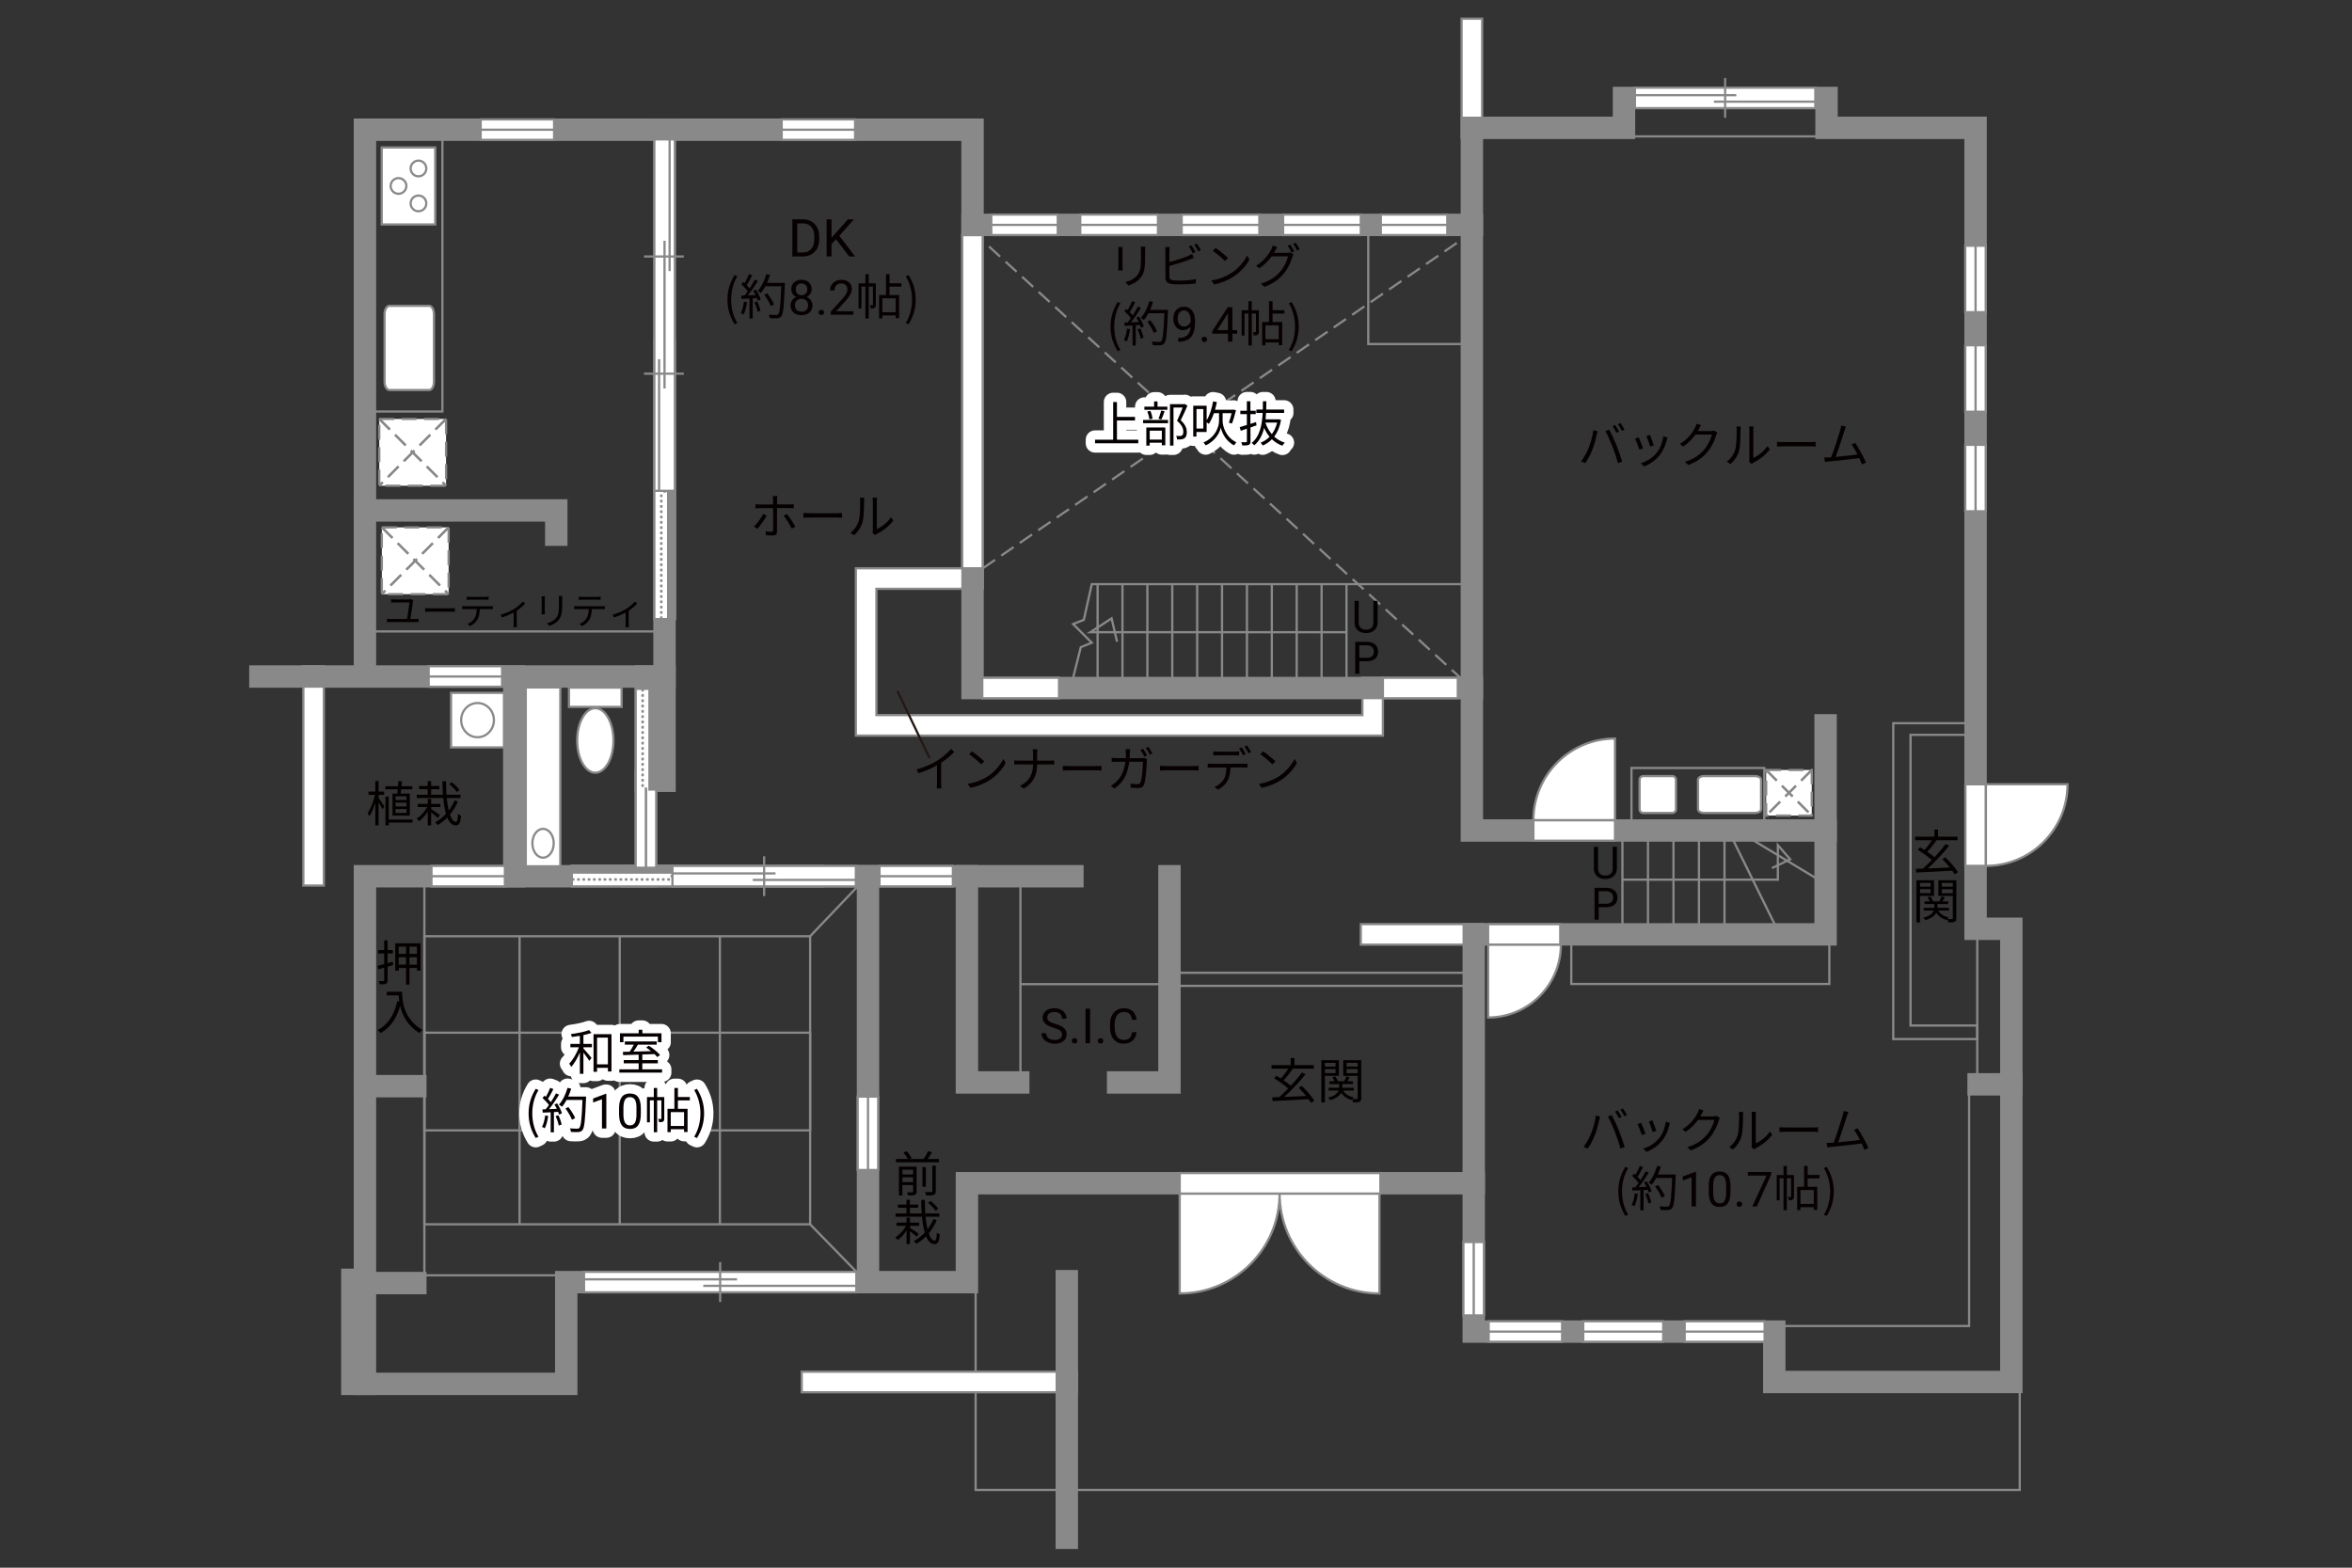 <?xml version="1.0" encoding="UTF-8"?>
<svg xmlns="http://www.w3.org/2000/svg" viewBox="0 0 630 420">
  <rect x="0" y="0" width="630" height="420" fill="#333333" stroke="none"/>
  <defs>
    <style>
      .cls-1 {
        fill: #040000;
      }

      .cls-2 {
        fill: #060001;
      }

      .cls-3, .cls-4, .cls-5 {
        fill: #fff;
      }

      .cls-6 {
        fill: #888988;
      }

      .cls-7 {
        stroke: #fff;
        stroke-linecap: round;
        stroke-linejoin: round;
        stroke-width: 5px;
      }

      .cls-7, .cls-8, .cls-9, .cls-10, .cls-11, .cls-12, .cls-13, .cls-14, .cls-15 {
        fill: none;
      }

      .cls-8, .cls-9, .cls-4, .cls-12, .cls-13, .cls-5 {
        stroke-width: .6px;
      }

      .cls-8, .cls-9, .cls-5 {
        stroke-dasharray: 0 0 4 2;
      }

      .cls-8, .cls-4, .cls-10, .cls-13, .cls-15, .cls-5 {
        stroke: #898989;
      }

      .cls-9 {
        stroke: #898988;
      }

      .cls-10, .cls-11, .cls-14 {
        stroke-width: .65px;
      }

      .cls-11, .cls-14 {
        stroke: #888988;
      }

      .cls-12 {
        stroke: #231815;
      }

      .cls-14 {
        stroke-dasharray: 0 0 0 0 .71 0 0 .71;
      }

      .cls-15 {
        stroke-linecap: square;
        stroke-width: 6px;
      }
    </style>
  </defs>
  <g id="_レイヤー_1" data-name="レイヤー 1">
    <g>
      <path class="cls-2" d="m251.19,203.68c1.35-.84,2.65-1.98,3.55-3.05l.87.81c-.99,1.03-2.18,2.02-3.51,2.9v5.49c0,.49.03,1.13.08,1.39h-1.27c.04-.25.08-.9.08-1.39v-4.81c-1.37.78-3.15,1.56-4.95,2.12l-.52-1.01c2.25-.61,4.24-1.52,5.68-2.43Z"/>
      <path class="cls-2" d="m264.42,208.09c2-1.26,3.59-3.19,4.34-4.78l.62,1.11c-.88,1.62-2.41,3.39-4.37,4.63-1.3.82-2.94,1.61-5.11,2.01l-.69-1.07c2.28-.34,3.97-1.13,5.2-1.9Zm-.77-4.12l-.82.82c-.65-.68-2.28-2.07-3.24-2.72l.74-.79c.92.61,2.59,1.96,3.31,2.69Z"/>
      <path class="cls-2" d="m276.58,200.74h1.29c-.04.26-.08.91-.08,1.3v1.74h3.46c.43,0,.92-.03,1.13-.05v1.1c-.21-.03-.74-.04-1.14-.04h-3.44c-.01,2.86-.98,4.97-3.6,6.5l-1.01-.75c2.46-1.16,3.52-3.08,3.52-5.75h-3.81c-.48,0-.96.01-1.23.04v-1.12c.27.03.75.07,1.21.07h3.83v-1.76c0-.39-.05-1.03-.12-1.29Z"/>
      <path class="cls-2" d="m286.52,205.24h7.12c.65,0,1.12-.04,1.4-.07v1.27c-.26-.01-.81-.07-1.39-.07h-7.14c-.72,0-1.4.03-1.81.07v-1.27c.39.03,1.08.07,1.81.07Z"/>
      <path class="cls-2" d="m302.65,201.78c-.01.47-.04.91-.06,1.34h3.09c.35,0,.61-.03.83-.07l.73.36c-.04.22-.07.47-.07.64-.05,1.25-.21,5.03-.79,6.28-.26.56-.68.79-1.39.79-.66,0-1.42-.04-2.09-.09l-.13-1.08c.7.09,1.39.14,1.94.14.38,0,.61-.1.75-.42.49-1,.66-4.2.66-5.59h-3.64c-.47,3.74-1.82,5.71-3.99,7.2l-.95-.77c.42-.22.95-.58,1.34-.96,1.29-1.17,2.22-2.8,2.57-5.47h-2.18c-.51,0-1.04,0-1.5.05v-1.09c.46.04.99.07,1.48.07h2.29c.03-.42.05-.86.05-1.31,0-.3-.04-.78-.09-1.08h1.22c-.04.29-.06.74-.08,1.05Zm4.59.61l-.7.31c-.26-.52-.7-1.3-1.05-1.79l.69-.3c.33.47.79,1.26,1.07,1.78Zm1.44-.53l-.69.31c-.29-.56-.71-1.3-1.08-1.78l.69-.3c.34.48.84,1.29,1.08,1.77Z"/>
      <path class="cls-2" d="m312.52,205.24h7.12c.65,0,1.12-.04,1.4-.07v1.27c-.26-.01-.81-.07-1.39-.07h-7.14c-.71,0-1.4.03-1.81.07v-1.27c.39.03,1.08.07,1.81.07Z"/>
      <path class="cls-2" d="m324.61,204.63h8.52c.27,0,.7-.01,1.01-.06v1.08c-.29-.01-.7-.03-1.01-.03h-3.54c-.04,1.4-.25,2.59-.77,3.56-.47.86-1.46,1.79-2.56,2.37l-.96-.71c1.01-.42,1.95-1.17,2.46-1.99.57-.9.71-1.99.75-3.22h-3.9c-.39,0-.77,0-1.12.03v-1.08c.35.04.71.06,1.12.06Zm1.6-3.25h4.5c.38,0,.83-.03,1.21-.08v1.08c-.38-.03-.83-.04-1.21-.04h-4.49c-.43,0-.86.01-1.2.04v-1.08c.38.04.77.08,1.18.08Zm7.45.65l-.7.31c-.26-.53-.7-1.31-1.05-1.81l.69-.29c.33.45.81,1.25,1.07,1.78Zm1.46-.53l-.7.31c-.29-.57-.7-1.3-1.08-1.79l.69-.29c.34.47.84,1.29,1.09,1.77Z"/>
      <path class="cls-2" d="m342.42,208.09c2-1.26,3.59-3.19,4.34-4.78l.62,1.11c-.88,1.62-2.4,3.39-4.37,4.63-1.3.82-2.94,1.61-5.11,2.01l-.69-1.07c2.28-.34,3.96-1.13,5.2-1.9Zm-.77-4.12l-.82.82c-.65-.68-2.28-2.07-3.24-2.72l.74-.79c.92.61,2.59,1.96,3.32,2.69Z"/>
    </g>
  </g>
  <g id="kan">
    <rect class="cls-13" x="97.75" y="34.75" width="20.75" height="75.5"/>
    <line class="cls-13" x1="178" y1="169.17" x2="97.75" y2="169.17"/>
    <polyline class="cls-13" points="113.67 234.75 113.67 341.67 150.5 341.67"/>
    <rect class="cls-13" x="113.67" y="250.83" width="103.33" height="77.17"/>
    <line class="cls-13" x1="217" y1="250.83" x2="230.17" y2="237"/>
    <line class="cls-13" x1="217" y1="328" x2="229.83" y2="341.17"/>
    <rect class="cls-13" x="113.67" y="276.67" width="103.33" height="26.17"/>
    <line class="cls-13" x1="139.17" y1="250.83" x2="139.17" y2="328"/>
    <line class="cls-13" x1="166" y1="250.83" x2="166" y2="328"/>
    <line class="cls-13" x1="192.83" y1="250.83" x2="192.83" y2="328"/>
    <line class="cls-13" x1="273.33" y1="234.75" x2="273.33" y2="290"/>
    <line class="cls-13" x1="273.33" y1="263.67" x2="313.25" y2="263.67"/>
    <rect class="cls-13" x="315" y="260.62" width="79.75" height="3.5"/>
    <polyline class="cls-13" points="261.33 346 261.33 399.17 541 399.17 541 370.33"/>
    <polyline class="cls-13" points="527.75 193.75 507.12 193.75 507.12 278.38 529.62 278.38 529.62 274.75 511.75 274.75 511.75 196.88 527.5 196.88"/>
    <line class="cls-13" x1="529.62" y1="288.5" x2="529.62" y2="248.83"/>
    <polyline class="cls-13" points="527.44 293.19 527.44 355.25 477.58 355.25"/>
    <rect class="cls-13" x="420.88" y="250.33" width="69.12" height="13.29"/>
    <line class="cls-13" x1="434.58" y1="223.67" x2="434.58" y2="248.5"/>
    <line class="cls-13" x1="441.42" y1="223.67" x2="441.42" y2="248.5"/>
    <line class="cls-13" x1="448.25" y1="223.67" x2="448.25" y2="248.5"/>
    <line class="cls-13" x1="455.08" y1="223.67" x2="455.08" y2="248.5"/>
    <line class="cls-13" x1="461.92" y1="223.67" x2="461.92" y2="248.5"/>
    <line class="cls-13" x1="463.92" y1="224.42" x2="476.25" y2="249.42"/>
    <line class="cls-13" x1="489" y1="236.83" x2="467.33" y2="223.75"/>
    <polyline class="cls-13" points="434.58 235.67 476.21 235.67 476.21 226.42 479.5 230.21 474.63 232.58"/>
    <rect class="cls-13" x="437" y="205.75" width="35.58" height="15.5"/>
    <rect class="cls-13" x="366.5" y="60.25" width="27.75" height="31.92"/>
    <polyline class="cls-13" points="392.38 156.5 292.44 156.5 290.31 166.06 287.44 167.19 292.44 172.19 289.5 173.38 286.75 184.33"/>
    <line class="cls-13" x1="360.67" y1="156.5" x2="360.67" y2="182.17"/>
    <line class="cls-13" x1="354" y1="156.5" x2="354" y2="182.17"/>
    <line class="cls-13" x1="347.33" y1="156.5" x2="347.33" y2="182.17"/>
    <line class="cls-13" x1="340.67" y1="156.5" x2="340.67" y2="182.17"/>
    <line class="cls-13" x1="334" y1="156.5" x2="334" y2="182.17"/>
    <line class="cls-13" x1="327.33" y1="156.5" x2="327.33" y2="182.17"/>
    <line class="cls-13" x1="320.67" y1="156.5" x2="320.67" y2="182.17"/>
    <line class="cls-13" x1="314" y1="156.5" x2="314" y2="182.17"/>
    <line class="cls-13" x1="307.33" y1="156.5" x2="307.33" y2="182.17"/>
    <line class="cls-13" x1="300.66" y1="156.5" x2="300.66" y2="182.17"/>
    <line class="cls-13" x1="294" y1="156.5" x2="294" y2="182.17"/>
    <polyline class="cls-13" points="360.67 169.38 292.04 169.38 297.75 165.67 299.21 171.92"/>
    <line class="cls-13" x1="437.29" y1="36.54" x2="492.75" y2="36.54"/>
    <line class="cls-8" x1="263.25" y1="152.25" x2="394.25" y2="62.33"/>
    <line class="cls-8" x1="260.5" y1="62" x2="391.17" y2="181.58"/>
  </g>
  <g id="_外壁" data-name="外壁">
    <polygon class="cls-4" points="364.5 253.08 364.5 247.58 397.5 247.58 397.5 253.08 364.5 253.08 364.5 253.08"/>
    <polygon class="cls-4" points="229.25 197.08 229.25 152.25 263.25 152.25 263.25 157.75 234.75 157.75 234.75 191.58 364.92 191.58 364.92 184.33 364.92 181.58 370.42 181.58 370.42 197.08 229.25 197.08 229.25 197.08"/>
    <polygon class="cls-4" points="214.75 373 214.75 367.5 288.5 367.5 288.5 373 214.75 373 214.75 373"/>
    <polygon class="cls-4" points="81.25 237.25 81.25 178.5 86.75 178.5 86.75 237.25 81.25 237.25 81.25 237.25"/>
    <polygon class="cls-4" points="391.5 37 391.5 5 397 5 397 37 391.5 37 391.5 37"/>
    <polyline class="cls-15" points="97.75 181.25 137.75 181.25 137.75 234.75 97.75 234.75 97.75 370.75 151.67 370.75 151.67 343.5 259 343.5 259 317 394.75 317 394.75 356.75 475.25 356.75 475.25 370.25 538.75 370.25 538.75 248.83 529.17 248.83 529.17 34.25 489.25 34.25 489.25 26.25 435 26.25 435 34.25 394.25 34.25 394.25 60.25 260.5 60.25 260.5 34.75 97.75 34.75 97.75 181.25 69.75 181.25"/>
    <polyline class="cls-15" points="137.75 181.25 178 181.25 178 34.75"/>
    <polyline class="cls-15" points="173 181.25 173 234.75 137.75 234.75"/>
    <polyline class="cls-15" points="178 181.25 178 209.17 173 209.17"/>
    <line class="cls-15" x1="97.75" y1="291" x2="111.25" y2="291"/>
    <line class="cls-15" x1="97.75" y1="343.75" x2="111.25" y2="343.75"/>
    <polyline class="cls-15" points="97.75 370.75 94.38 370.75 94.38 342.88"/>
    <polyline class="cls-15" points="232.5 343.5 232.5 234.75 169.25 234.75"/>
    <line class="cls-15" x1="232.5" y1="234.75" x2="287.25" y2="234.75"/>
    <polyline class="cls-15" points="259 234.75 259 290 272.75 290"/>
    <polyline class="cls-15" points="299.5 290 313.25 290 313.25 234.75"/>
    <polyline class="cls-15" points="394.75 317 394.75 250.33 489 250.33 489 194.33"/>
    <polyline class="cls-15" points="489 222.5 394.25 222.5 394.25 60.25"/>
    <polyline class="cls-15" points="394.25 184.33 260.5 184.33 260.5 60.25"/>
    <polyline class="cls-15" points="97.75 136.75 149 136.75 149 143.25"/>
    <line class="cls-15" x1="285.75" y1="343.25" x2="285.75" y2="412"/>
    <line class="cls-15" x1="538.75" y1="290.5" x2="529.98" y2="290.5"/>
  </g>
  <g id="_建距" data-name="建距">
    <g>
      <polygon class="cls-4" points="178 165.86 175.27 165.86 175.27 91.19 180.77 91.19 180.77 165.86 178 165.86"/>
      <rect class="cls-6" x="178.99" y="131.5" width="1.78" height="34.36"/>
      <rect class="cls-11" x="178.99" y="131.5" width="1.78" height="34.36"/>
      <line class="cls-14" x1="177.13" y1="165.85" x2="177.13" y2="131.5"/>
      <path class="cls-3" d="m178.03,131.5l-.07-40.31.07,40.31Z"/>
      <line class="cls-10" x1="178.03" y1="132.01" x2="178.03" y2="91.09"/>
    </g>
    <g>
      <polygon class="cls-4" points="153.17 234.75 153.17 237.48 220.44 237.48 220.44 231.98 153.17 231.98 153.17 234.75"/>
      <rect class="cls-6" x="153.17" y="231.98" width="26.96" height="1.78"/>
      <rect class="cls-11" x="153.17" y="231.98" width="26.96" height="1.78"/>
      <line class="cls-14" x1="153.17" y1="235.62" x2="180.13" y2="235.62"/>
      <path class="cls-3" d="m180.12,234.72l40.31.07-40.31-.07Z"/>
      <line class="cls-10" x1="179.62" y1="234.72" x2="220.54" y2="234.72"/>
    </g>
    <g>
      <polygon class="cls-4" points="173 184.54 170.27 184.54 170.27 232.48 175.77 232.48 175.77 184.54 173 184.54"/>
      <rect class="cls-6" x="173.99" y="184.54" width="1.78" height="26.96"/>
      <rect class="cls-11" x="173.99" y="184.54" width="1.78" height="26.96"/>
      <line class="cls-14" x1="172.13" y1="184.54" x2="172.13" y2="211.5"/>
      <path class="cls-3" d="m173.03,211.5l-.07,20.98.07-20.98Z"/>
      <line class="cls-10" x1="173.03" y1="210.99" x2="173.03" y2="232.58"/>
    </g>
    <path class="cls-4" d="m342.75,319.77h-26.76v26.76c14.77,0,26.76-11.98,26.76-26.76Z"/>
    <path class="cls-4" d="m342.75,319.77h26.75v26.76c-14.77,0-26.75-11.98-26.75-26.76Z"/>
    <polygon class="cls-4" points="315.99 317 315.99 314.27 369.75 314.27 369.75 319.77 315.99 319.77 315.99 317"/>
    <g>
      <polygon class="cls-4" points="265.52 60.25 265.52 62.98 283.33 62.98 283.33 57.48 265.52 57.48 265.52 60.25"/>
      <line class="cls-13" x1="283.33" y1="60.25" x2="265.52" y2="60.25"/>
    </g>
    <polygon class="cls-4" points="263.11 184.35 263.11 187.08 283.67 187.08 283.67 181.58 263.11 181.58 263.11 184.35"/>
    <polygon class="cls-4" points="260.5 152.25 263.23 152.25 263.23 63 257.73 63 257.73 152.25 260.5 152.25"/>
    <polygon class="cls-4" points="390.49 184.31 390.49 181.58 370.42 181.58 370.42 187.08 390.49 187.08 390.49 184.31"/>
    <g>
      <polygon class="cls-4" points="209.38 34.75 209.38 37.48 229.04 37.48 229.04 31.98 209.38 31.98 209.38 34.75"/>
      <line class="cls-13" x1="229.04" y1="34.75" x2="209.38" y2="34.75"/>
    </g>
    <g>
      <polygon class="cls-4" points="128.75 34.75 128.75 37.48 148.42 37.48 148.42 31.98 128.75 31.98 128.75 34.75"/>
      <line class="cls-13" x1="148.42" y1="34.75" x2="128.75" y2="34.75"/>
    </g>
    <g>
      <polygon class="cls-4" points="114.82 181.25 114.82 183.98 134.49 183.98 134.49 178.48 114.82 178.48 114.82 181.25"/>
      <line class="cls-13" x1="134.49" y1="181.25" x2="114.82" y2="181.25"/>
    </g>
    <g>
      <polygon class="cls-4" points="115.57 234.75 115.57 237.48 135.24 237.48 135.24 231.98 115.57 231.98 115.57 234.75"/>
      <line class="cls-13" x1="135.24" y1="234.75" x2="115.57" y2="234.75"/>
    </g>
    <g>
      <polygon class="cls-4" points="235.57 234.75 235.57 237.48 255.24 237.48 255.24 231.98 235.57 231.98 235.57 234.75"/>
      <line class="cls-13" x1="255.24" y1="234.75" x2="235.57" y2="234.75"/>
    </g>
    <g>
      <polygon class="cls-4" points="232.5 313.46 235.23 313.46 235.23 293.79 229.73 293.79 229.73 313.46 232.5 313.46"/>
      <line class="cls-13" x1="232.5" y1="293.79" x2="232.5" y2="313.46"/>
    </g>
    <g>
      <polygon class="cls-4" points="398.75 356.75 398.75 359.48 418.42 359.48 418.42 353.98 398.75 353.98 398.75 356.75"/>
      <line class="cls-13" x1="418.42" y1="356.75" x2="398.75" y2="356.75"/>
    </g>
    <g>
      <polygon class="cls-4" points="394.75 352.42 397.48 352.42 397.48 332.75 391.98 332.75 391.98 352.42 394.75 352.42"/>
      <line class="cls-13" x1="394.75" y1="332.75" x2="394.75" y2="352.42"/>
    </g>
    <g>
      <polygon class="cls-4" points="424.08 356.75 424.08 359.48 445.5 359.48 445.5 353.98 424.08 353.98 424.08 356.75"/>
      <line class="cls-13" x1="445.5" y1="356.75" x2="424.08" y2="356.75"/>
    </g>
    <g>
      <polygon class="cls-4" points="451.25 356.75 451.25 359.48 472.67 359.48 472.67 353.98 451.25 353.98 451.25 356.75"/>
      <line class="cls-13" x1="472.67" y1="356.75" x2="451.25" y2="356.75"/>
    </g>
    <g>
      <polygon class="cls-4" points="369.86 60.25 369.86 62.98 387.67 62.98 387.67 57.48 369.86 57.48 369.86 60.25"/>
      <line class="cls-13" x1="387.67" y1="60.25" x2="369.86" y2="60.25"/>
    </g>
    <g>
      <polygon class="cls-4" points="529.17 83.64 531.9 83.64 531.9 65.83 526.4 65.83 526.4 83.64 529.17 83.64"/>
      <line class="cls-13" x1="529.17" y1="65.83" x2="529.17" y2="83.64"/>
    </g>
    <g>
      <polygon class="cls-4" points="529.17 110.31 531.9 110.31 531.9 92.5 526.4 92.5 526.4 110.31 529.17 110.31"/>
      <line class="cls-13" x1="529.17" y1="92.5" x2="529.17" y2="110.31"/>
    </g>
    <g>
      <polygon class="cls-4" points="529.17 136.98 531.9 136.98 531.9 119.17 526.4 119.17 526.4 136.98 529.17 136.98"/>
      <line class="cls-13" x1="529.17" y1="119.17" x2="529.17" y2="136.98"/>
    </g>
    <g>
      <polygon class="cls-4" points="289.35 60.25 289.35 62.98 310.17 62.98 310.17 57.48 289.35 57.48 289.35 60.25"/>
      <line class="cls-13" x1="310.17" y1="60.25" x2="289.35" y2="60.25"/>
    </g>
    <g>
      <polygon class="cls-4" points="316.52 60.25 316.52 62.98 337.33 62.98 337.33 57.48 316.52 57.48 316.52 60.25"/>
      <line class="cls-13" x1="337.33" y1="60.25" x2="316.52" y2="60.25"/>
    </g>
    <g>
      <polygon class="cls-4" points="343.69 60.25 343.69 62.98 364.5 62.98 364.5 57.48 343.69 57.48 343.69 60.25"/>
      <line class="cls-13" x1="364.5" y1="60.25" x2="343.69" y2="60.25"/>
    </g>
    <polygon class="cls-4" points="410.73 222.5 410.73 225.23 432.59 225.23 432.59 219.73 410.73 219.73 410.73 222.5"/>
    <path class="cls-4" d="m410.73,219.73h21.86v-21.87c-12.07,0-21.86,9.79-21.86,21.87"/>
    <polygon class="cls-4" points="529.17 231.98 526.44 231.98 526.44 210.12 531.94 210.12 531.94 231.98 529.17 231.98"/>
    <path class="cls-4" d="m531.94,231.98v-21.86h21.87c0,12.07-9.79,21.86-21.87,21.86"/>
    <polygon class="cls-4" points="417.92 250.33 417.92 247.6 398.6 247.6 398.6 253.11 417.92 253.11 417.92 250.33"/>
    <path class="cls-4" d="m418.09,253.11h-19.48v19.49c10.76,0,19.48-8.72,19.48-19.49"/>
    <path class="cls-4" d="m114.95,104.5c.72,0,1.29-.99,1.29-2.21v-18.14c0-1.22-.57-2.22-1.29-2.22h-10.64c-.71,0-1.3,1-1.3,2.22v18.14c0,1.22.59,2.21,1.3,2.21h10.64Z"/>
    <path class="cls-4" d="m471.72,208.88c0-.54-.74-.97-1.66-.97h-13.57c-.91,0-1.66.43-1.66.97v7.95c0,.54.75.97,1.66.97h13.57c.91,0,1.66-.44,1.66-.97v-7.95Z"/>
    <path class="cls-4" d="m448.92,208.88c0-.54-.43-.97-.96-.97h-7.83c-.53,0-.96.43-.96.97v7.95c0,.54.43.97.96.97h7.83c.53,0,.96-.44.96-.97v-7.95Z"/>
    <g>
      <rect class="cls-4" x="102.25" y="39.51" width="14.33" height="20.62"/>
      <path class="cls-4" d="m112.09,52.39c-1.16,0-2.1.94-2.1,2.1s.94,2.11,2.1,2.11,2.1-.94,2.1-2.11-.94-2.1-2.1-2.1Z"/>
      <path class="cls-4" d="m112.09,43.03c-1.16,0-2.1.95-2.1,2.11s.94,2.1,2.1,2.1,2.1-.94,2.1-2.1-.94-2.11-2.1-2.11Z"/>
      <path class="cls-4" d="m106.74,47.72c-1.16,0-2.1.94-2.1,2.1s.94,2.1,2.1,2.1,2.11-.95,2.11-2.1-.94-2.1-2.11-2.1Z"/>
    </g>
    <g>
      <polygon class="cls-4" points="437.93 26.25 437.93 28.98 486.25 28.98 486.25 23.48 437.93 23.48 437.93 26.25"/>
      <line class="cls-13" x1="462.09" y1="20.9" x2="462.09" y2="31.56"/>
      <line class="cls-13" x1="465.08" y1="25.5" x2="437.93" y2="25.5"/>
      <line class="cls-13" x1="486.25" y1="27.24" x2="459.09" y2="27.24"/>
    </g>
    <g>
      <polygon class="cls-4" points="156.43 343.5 156.43 346.23 229.38 346.23 229.38 340.73 156.43 340.73 156.43 343.5"/>
      <line class="cls-13" x1="192.9" y1="338.15" x2="192.9" y2="348.81"/>
      <line class="cls-13" x1="197.42" y1="342.75" x2="156.43" y2="342.75"/>
      <line class="cls-13" x1="229.38" y1="344.49" x2="188.38" y2="344.49"/>
    </g>
    <g>
      <polygon class="cls-4" points="180.12 234.75 180.12 237.48 229.25 237.48 229.25 231.98 180.12 231.98 180.12 234.75"/>
      <line class="cls-13" x1="204.68" y1="229.4" x2="204.68" y2="240.06"/>
      <line class="cls-13" x1="207.73" y1="234" x2="180.12" y2="234"/>
      <line class="cls-13" x1="229.25" y1="235.74" x2="201.64" y2="235.74"/>
    </g>
    <g>
      <polygon class="cls-4" points="178 37.34 175.27 37.34 175.27 131.5 180.77 131.5 180.77 37.34 178 37.34"/>
      <line class="cls-13" x1="176.54" y1="96.23" x2="176.54" y2="131.5"/>
      <line class="cls-13" x1="179.36" y1="37.33" x2="179.36" y2="72.62"/>
      <line class="cls-13" x1="178" y1="64.51" x2="178" y2="104.08"/>
      <line class="cls-13" x1="183.16" y1="68.72" x2="172.5" y2="68.72"/>
      <line class="cls-13" x1="183.16" y1="100.11" x2="172.5" y2="100.11"/>
    </g>
    <g>
      <rect class="cls-4" x="140.83" y="184.17" width="9.25" height="47.92"/>
      <path class="cls-13" d="m145.46,229.78c-1.58,0-2.86-1.73-2.86-3.86s1.28-3.86,2.86-3.86,2.86,1.73,2.86,3.86-1.28,3.86-2.86,3.86Z"/>
    </g>
    <g>
      <rect class="cls-5" x="101.59" y="112.24" width="17.89" height="17.89"/>
      <line class="cls-9" x1="119.48" y1="112.24" x2="101.59" y2="130.13"/>
      <line class="cls-8" x1="119.48" y1="112.24" x2="101.59" y2="130.13"/>
      <line class="cls-9" x1="101.59" y1="112.24" x2="119.48" y2="130.13"/>
      <line class="cls-8" x1="101.59" y1="112.24" x2="119.48" y2="130.13"/>
    </g>
    <g>
      <rect class="cls-5" x="102.28" y="141.29" width="17.89" height="17.89"/>
      <line class="cls-9" x1="120.17" y1="141.29" x2="102.28" y2="159.18"/>
      <line class="cls-8" x1="120.17" y1="141.29" x2="102.28" y2="159.18"/>
      <line class="cls-9" x1="102.28" y1="141.29" x2="120.17" y2="159.18"/>
      <line class="cls-8" x1="102.28" y1="141.29" x2="120.17" y2="159.18"/>
    </g>
    <g>
      <rect class="cls-5" x="473.08" y="206.29" width="12.21" height="12.21"/>
      <line class="cls-9" x1="485.29" y1="206.29" x2="473.08" y2="218.5"/>
      <line class="cls-8" x1="485.29" y1="206.29" x2="473.08" y2="218.5"/>
      <line class="cls-9" x1="473.08" y1="206.29" x2="485.29" y2="218.5"/>
      <line class="cls-8" x1="473.08" y1="206.29" x2="485.29" y2="218.5"/>
    </g>
    <g>
      <rect class="cls-4" x="152.41" y="184.22" width="14.09" height="5.16"/>
      <path class="cls-4" d="m154.6,198.38c0-4.77,2.17-8.65,4.86-8.65,2.68,0,4.86,3.88,4.86,8.65,0,4.77-2.17,8.64-4.86,8.64-2.68,0-4.86-3.87-4.86-8.64Z"/>
    </g>
    <g>
      <rect class="cls-4" x="120.81" y="185.62" width="14.19" height="14.62"/>
      <path class="cls-13" d="m127.91,197.51c-2.42,0-4.38-2.05-4.38-4.58s1.96-4.58,4.38-4.58,4.39,2.05,4.39,4.58-1.97,4.58-4.39,4.58Z"/>
    </g>
  </g>
  <g id="_文字" data-name="文字">
    <g>
      <path class="cls-2" d="m212.24,68.72v-9.95h2.81c.87,0,1.63.19,2.3.57s1.18.93,1.54,1.63.55,1.52.55,2.43v.64c0,.94-.18,1.76-.54,2.47s-.88,1.25-1.55,1.63-1.46.57-2.35.58h-2.75Zm1.31-8.88v7.81h1.38c1.01,0,1.8-.31,2.36-.94.56-.63.84-1.53.84-2.69v-.58c0-1.13-.27-2.01-.8-2.64-.53-.63-1.28-.95-2.26-.95h-1.53Z"/>
      <path class="cls-2" d="m223.95,64.09l-1.22,1.26v3.36h-1.31v-9.95h1.31v4.92l4.42-4.92h1.59l-3.92,4.4,4.22,5.56h-1.57l-3.53-4.63Z"/>
      <path class="cls-2" d="m194.85,80.28c0-2.55.72-4.65,1.91-6.59l.74.34c-1.13,1.86-1.66,4.04-1.66,6.25s.53,4.41,1.66,6.25l-.74.35c-1.2-1.95-1.91-4.04-1.91-6.6Z"/>
      <path class="cls-2" d="m200.1,80.97c-.18,1.22-.49,2.47-.92,3.3-.16-.12-.55-.3-.75-.36.43-.79.7-1.95.84-3.09l.83.16Zm2.38-3.37c.53.83,1.1,1.94,1.29,2.64l-.77.36c-.05-.22-.13-.47-.25-.74l-1.13.07v5.41h-.87v-5.36l-2.12.1-.08-.87c.26,0,.56-.01.86-.03.29-.34.58-.73.87-1.16-.4-.58-1.09-1.31-1.7-1.86l.49-.64c.13.1.26.22.39.34.43-.73.88-1.7,1.16-2.42l.86.33c-.44.87-.99,1.91-1.48,2.61.31.31.58.62.79.9.53-.82,1.03-1.66,1.39-2.37l.83.36c-.75,1.22-1.79,2.76-2.69,3.87.65-.03,1.37-.06,2.08-.09-.19-.4-.42-.81-.64-1.16l.72-.31Zm.34,3.16c.38.79.75,1.82.87,2.5l-.77.26c-.12-.68-.48-1.72-.83-2.52l.73-.23Zm7.4-4.49c-.23,5.82-.42,7.84-.95,8.48-.3.38-.58.47-1.08.52-.43.04-1.22.03-2-.03-.03-.27-.13-.69-.31-.95.87.08,1.66.08,1.99.08.25,0,.42-.03.56-.19.43-.44.65-2.42.85-7.49h-4.26c-.36.69-.78,1.31-1.21,1.82-.18-.16-.61-.44-.85-.57,1-1.08,1.83-2.78,2.31-4.5l.98.22c-.22.73-.48,1.44-.79,2.12h4.77v.49Zm-3.76,5.72c-.3-.79-1.03-2.08-1.75-3.03l.78-.38c.73.91,1.51,2.15,1.82,2.96l-.85.44Z"/>
      <path class="cls-2" d="m217.42,77.49c0,.46-.12.87-.37,1.23s-.57.64-.99.84c.48.21.86.51,1.15.91s.42.85.42,1.35c0,.8-.27,1.44-.81,1.91s-1.25.71-2.13.71-1.6-.24-2.14-.71-.8-1.11-.8-1.91c0-.5.14-.95.41-1.35s.65-.71,1.13-.91c-.41-.2-.73-.48-.97-.84-.24-.36-.36-.77-.36-1.23,0-.78.25-1.4.75-1.85.5-.46,1.16-.69,1.97-.69s1.47.23,1.97.69.75,1.07.75,1.85Zm-.96,4.31c0-.52-.16-.94-.49-1.26s-.76-.49-1.29-.49-.95.16-1.27.48-.48.74-.48,1.27.16.94.47,1.24.74.45,1.3.45.98-.15,1.29-.45c.31-.3.47-.71.47-1.23Zm-1.76-5.88c-.46,0-.83.14-1.12.43s-.43.67-.43,1.17.14.85.42,1.14c.28.29.66.44,1.13.44s.85-.15,1.13-.44c.28-.29.42-.67.42-1.14s-.15-.85-.44-1.15-.66-.44-1.11-.44Z"/>
      <path class="cls-2" d="m219.27,83.71c0-.2.06-.37.18-.51s.3-.2.54-.2.42.07.55.2.19.3.19.51-.06.36-.19.49c-.12.13-.31.2-.55.2s-.42-.07-.54-.2c-.12-.13-.18-.29-.18-.49Z"/>
      <path class="cls-2" d="m228.6,84.32h-6.06v-.84l3.2-3.55c.47-.54.8-.97.98-1.31s.27-.68.27-1.04c0-.48-.15-.88-.44-1.19s-.68-.46-1.17-.46c-.58,0-1.04.17-1.36.5-.32.33-.49.79-.49,1.39h-1.17c0-.85.27-1.54.82-2.06s1.28-.79,2.2-.79c.86,0,1.54.23,2.04.68.5.45.75,1.05.75,1.8,0,.91-.58,1.99-1.74,3.25l-2.48,2.69h4.64v.96Z"/>
      <path class="cls-2" d="m234.61,81.64c0,.39-.05.65-.3.81-.25.16-.58.18-1.08.18-.03-.25-.13-.62-.25-.87.35.01.61.01.71,0,.1,0,.13-.03.13-.13v-4.86h-1.12v8.55h-.9v-8.55h-1.05v5.9h-.78v-6.77h1.83v-2.44h.9v2.44h1.9v5.75Zm3.65-4.85v2.25h2.59v6.21h-.94v-.73h-3.56v.77h-.88v-6.25h1.85v-5.58h.95v2.42h3.19v.91h-3.19Zm1.65,3.13h-3.56v3.72h3.56v-3.72Z"/>
      <path class="cls-2" d="m242.63,86.53c1.12-1.85,1.66-4.04,1.66-6.25s-.55-4.39-1.66-6.25l.73-.34c1.21,1.94,1.92,4.04,1.92,6.59s-.71,4.65-1.92,6.6l-.73-.35Z"/>
    </g>
    <g>
      <path class="cls-1" d="m427.44,298.89l1.16.25c-.08.29-.18.66-.23.94-.18.82-.64,2.74-1.18,4.07-.48,1.2-1.18,2.54-1.91,3.58l-1.11-.47c.82-1.08,1.55-2.44,2-3.54.56-1.34,1.11-3.32,1.27-4.82Zm3.24.22l1.05-.35c.52.94,1.35,2.73,1.9,4.11.53,1.29,1.22,3.28,1.56,4.45l-1.16.38c-.33-1.33-.92-3.08-1.47-4.47-.52-1.34-1.31-3.15-1.88-4.11Zm3.67.17l-.7.31c-.26-.53-.7-1.31-1.05-1.81l.69-.29c.33.45.81,1.25,1.07,1.78Zm1.46-.53l-.7.31c-.29-.57-.7-1.3-1.08-1.79l.69-.29c.35.47.85,1.29,1.09,1.77Z"/>
      <path class="cls-1" d="m440.77,303.73l-.99.36c-.2-.68-.9-2.47-1.16-2.92l.96-.38c.26.56.94,2.26,1.18,2.94Zm6.34-2.21c-.35,1.43-.91,2.82-1.85,3.99-1.2,1.53-2.78,2.54-4.24,3.09l-.86-.87c1.51-.44,3.16-1.43,4.23-2.77.92-1.13,1.6-2.78,1.79-4.45l1.12.35c-.09.27-.14.48-.2.65Zm-3.48,1.43l-.96.34c-.14-.58-.74-2.24-1.01-2.82l.95-.33c.22.52.86,2.24,1.03,2.81Z"/>
      <path class="cls-1" d="m455.74,298.55c-.09.18-.2.36-.31.55h3.52c.35,0,.64-.04.85-.13l.87.53c-.1.18-.23.48-.3.69-.35,1.31-1.16,3.07-2.31,4.47-1.18,1.44-2.73,2.64-5.17,3.54l-.94-.85c2.38-.7,4-1.88,5.19-3.26,1.01-1.2,1.81-2.87,2.08-4.06h-4.39c-.79,1.09-1.88,2.25-3.3,3.2l-.9-.68c2.24-1.34,3.52-3.22,4.08-4.39.13-.22.33-.69.4-1.03l1.21.39c-.22.34-.46.78-.57,1.03Z"/>
      <path class="cls-1" d="m465.45,304.09c.38-1.18.39-3.78.39-5.23,0-.39-.04-.68-.09-.95h1.2c-.01.16-.07.55-.07.94,0,1.44-.05,4.23-.4,5.53-.39,1.39-1.22,2.67-2.31,3.58l-.97-.66c1.09-.78,1.87-1.94,2.26-3.2Zm3.78,2.54v-7.79c0-.49-.07-.87-.08-.96h1.2c-.01.09-.05.47-.05.96v7.5c1.2-.55,2.79-1.73,3.8-3.2l.61.88c-1.12,1.52-2.93,2.86-4.43,3.6-.21.12-.35.22-.44.3l-.69-.57c.05-.21.09-.47.09-.73Z"/>
      <path class="cls-1" d="m478.46,302.06h7.12c.65,0,1.12-.04,1.4-.06v1.27c-.26-.01-.81-.06-1.39-.06h-7.14c-.71,0-1.4.03-1.81.06v-1.27c.39.03,1.08.06,1.81.06Z"/>
      <path class="cls-1" d="m494.67,299.14c-.38,1.22-1.66,5.21-2.31,6.9,1.91-.18,4.41-.46,5.84-.65-.52-1.03-1.1-2.04-1.59-2.67l.97-.44c.92,1.34,2.34,3.95,2.89,5.29l-1.09.49c-.17-.47-.42-1.07-.72-1.7-2,.26-6.36.74-8.1.9-.33.03-.7.09-1.08.14l-.2-1.21c.39.01.83,0,1.21-.01.2-.01.42-.03.65-.04.73-1.79,2.05-5.95,2.42-7.23.16-.6.21-.91.25-1.25l1.3.26c-.13.33-.27.66-.44,1.21Z"/>
      <path class="cls-2" d="m433.47,319.18c0-2.55.71-4.65,1.91-6.59l.74.34c-1.13,1.86-1.66,4.04-1.66,6.25s.53,4.41,1.66,6.25l-.74.35c-1.2-1.95-1.91-4.04-1.91-6.6Z"/>
      <path class="cls-2" d="m438.72,319.87c-.18,1.22-.49,2.47-.92,3.3-.16-.12-.55-.3-.75-.36.43-.79.7-1.95.84-3.09l.83.16Zm2.38-3.37c.53.83,1.11,1.94,1.29,2.64l-.77.36c-.05-.22-.13-.47-.25-.74l-1.13.07v5.41h-.87v-5.36l-2.12.1-.08-.87c.26,0,.56-.01.86-.03.29-.34.58-.73.87-1.16-.4-.58-1.09-1.31-1.7-1.86l.49-.64c.13.1.26.22.39.34.43-.73.88-1.7,1.16-2.42l.86.33c-.44.87-.99,1.91-1.48,2.61.31.31.58.62.79.9.53-.82,1.03-1.66,1.39-2.37l.83.36c-.75,1.22-1.79,2.76-2.69,3.87.65-.03,1.37-.06,2.08-.09-.19-.4-.42-.81-.64-1.16l.71-.31Zm.34,3.16c.38.79.75,1.82.87,2.5l-.77.26c-.12-.68-.48-1.72-.83-2.52l.73-.23Zm7.4-4.49c-.23,5.82-.42,7.84-.95,8.48-.3.38-.58.47-1.08.52-.43.04-1.22.03-2-.03-.03-.27-.13-.69-.31-.95.87.08,1.66.08,1.99.08.25,0,.42-.03.56-.2.43-.44.65-2.42.84-7.49h-4.26c-.36.69-.78,1.31-1.21,1.82-.18-.16-.61-.44-.84-.57,1-1.08,1.83-2.78,2.31-4.5l.98.22c-.22.73-.48,1.44-.79,2.12h4.77v.49Zm-3.76,5.72c-.3-.79-1.03-2.08-1.75-3.03l.78-.38c.73.91,1.51,2.14,1.82,2.96l-.84.44Z"/>
      <path class="cls-2" d="m454.29,323.23h-1.18v-7.83l-2.37.87v-1.07l3.36-1.26h.18v9.29Z"/>
      <path class="cls-2" d="m463.53,319.29c0,1.38-.24,2.4-.71,3.07-.47.67-1.2,1-2.2,1s-1.72-.33-2.19-.98c-.47-.65-.72-1.63-.74-2.93v-1.57c0-1.36.24-2.37.71-3.03s1.21-.99,2.21-.99,1.73.32,2.2.96.71,1.62.72,2.95v1.52Zm-1.17-1.61c0-.99-.14-1.72-.42-2.17s-.72-.68-1.33-.68-1.04.23-1.31.68c-.27.45-.42,1.15-.42,2.09v1.88c0,1,.14,1.74.43,2.21.29.48.73.71,1.32.71s1.01-.22,1.29-.67c.28-.45.43-1.16.44-2.12v-1.92Z"/>
      <path class="cls-2" d="m465.18,322.61c0-.2.06-.37.18-.51s.3-.2.54-.2.42.07.55.2.19.3.19.51-.06.36-.19.49c-.12.13-.31.2-.55.2s-.42-.07-.54-.2c-.12-.13-.18-.29-.18-.49Z"/>
      <path class="cls-2" d="m474.42,314.65l-3.83,8.58h-1.23l3.82-8.28h-5v-.96h6.25v.66Z"/>
      <path class="cls-2" d="m480.53,320.55c0,.39-.05.65-.3.81-.25.16-.58.18-1.08.18-.03-.25-.13-.62-.25-.87.35.01.61.01.72,0,.1,0,.13-.03.13-.13v-4.86h-1.12v8.55h-.9v-8.55h-1.05v5.9h-.78v-6.77h1.83v-2.44h.9v2.44h1.9v5.75Zm3.65-4.85v2.25h2.59v6.21h-.94v-.73h-3.56v.77h-.88v-6.25h1.85v-5.58h.95v2.42h3.19v.91h-3.19Zm1.65,3.13h-3.56v3.72h3.56v-3.72Z"/>
      <path class="cls-2" d="m488.55,325.44c1.12-1.85,1.66-4.04,1.66-6.25s-.55-4.39-1.66-6.25l.73-.34c1.21,1.94,1.92,4.04,1.92,6.59s-.71,4.65-1.92,6.6l-.73-.35Z"/>
    </g>
    <g>
      <g>
        <path class="cls-7" d="m156.28,279.67h2.26v.9h-2.26v.34c.49.52,1.85,2.11,2.17,2.51l-.59.79c-.3-.49-1.03-1.47-1.59-2.2v5.68h-.95v-5.72c-.64,1.51-1.48,2.98-2.31,3.87-.12-.26-.36-.65-.55-.88.99-.99,2.03-2.77,2.61-4.39h-2.29v-.9h2.54v-2.16c-.73.12-1.46.22-2.15.31-.05-.23-.16-.55-.27-.77,1.72-.23,3.74-.62,4.89-1.08l.65.75c-.6.22-1.37.43-2.17.6v2.34Zm7.51-2.61v10h-.96v-.98h-2.9v1.07h-.95v-10.09h4.81Zm-.96,8.09v-7.16h-2.9v7.16h2.9Z"/>
        <path class="cls-7" d="m177.34,286.49v.87h-11.44v-.87h5.17v-1.62h-3.99v-.86h3.99v-1.46c-1.57.05-3.03.09-4.17.13l-.05-.88c.53-.01,1.14-.01,1.81-.03.38-.56.79-1.27,1.1-1.89h-2.39v-.86h8.54v.86h-5.04c-.36.61-.79,1.29-1.2,1.86,1.46-.04,3.09-.08,4.72-.13-.43-.35-.88-.69-1.3-.98l.69-.48c1.09.69,2.41,1.74,3.02,2.5l-.73.55c-.19-.23-.45-.51-.77-.79-1.08.04-2.18.08-3.25.1v1.5h4.16v.86h-4.16v1.62h5.29Zm-10.36-7.27h-.92v-2.39h5.02v-.96h.98v.96h5.12v2.39h-.96v-1.5h-9.23v1.5Z"/>
        <path class="cls-7" d="m141.59,298.29c0-2.55.71-4.65,1.91-6.59l.74.34c-1.13,1.86-1.66,4.04-1.66,6.25s.53,4.41,1.66,6.25l-.74.35c-1.2-1.95-1.91-4.04-1.91-6.6Z"/>
        <path class="cls-7" d="m146.85,298.98c-.18,1.22-.49,2.47-.92,3.3-.16-.12-.55-.3-.75-.36.43-.79.7-1.95.85-3.09l.83.16Zm2.38-3.37c.53.83,1.1,1.94,1.29,2.64l-.77.36c-.05-.22-.13-.47-.25-.74l-1.13.07v5.41h-.87v-5.36l-2.12.1-.08-.87c.26,0,.56-.01.86-.03.29-.34.58-.73.87-1.16-.4-.58-1.09-1.31-1.7-1.86l.49-.64c.13.1.26.22.39.34.43-.73.88-1.7,1.16-2.42l.86.33c-.44.87-.99,1.91-1.48,2.61.31.31.58.62.79.9.53-.82,1.03-1.66,1.39-2.37l.83.36c-.75,1.22-1.79,2.76-2.69,3.87.65-.03,1.37-.06,2.08-.09-.19-.4-.42-.81-.64-1.16l.71-.31Zm.34,3.16c.38.79.75,1.82.87,2.5l-.77.26c-.12-.68-.48-1.72-.83-2.52l.73-.23Zm7.4-4.49c-.23,5.82-.42,7.84-.95,8.48-.3.38-.58.47-1.08.52-.43.04-1.22.03-2-.03-.03-.27-.13-.69-.31-.95.87.08,1.66.08,1.99.08.25,0,.42-.03.56-.2.43-.44.65-2.42.84-7.49h-4.26c-.36.69-.78,1.31-1.21,1.82-.18-.16-.61-.44-.84-.57,1-1.08,1.83-2.78,2.31-4.5l.98.22c-.22.73-.48,1.44-.79,2.12h4.77v.49Zm-3.76,5.72c-.3-.79-1.03-2.08-1.75-3.03l.78-.38c.73.91,1.51,2.14,1.82,2.96l-.85.44Z"/>
        <path class="cls-7" d="m162.42,302.33h-1.18v-7.83l-2.37.87v-1.07l3.36-1.26h.18v9.29Z"/>
        <path class="cls-7" d="m171.65,298.39c0,1.38-.23,2.4-.7,3.07-.47.67-1.2,1-2.2,1s-1.72-.33-2.19-.98c-.47-.65-.72-1.63-.74-2.93v-1.57c0-1.36.23-2.37.7-3.03s1.21-.99,2.21-.99,1.73.32,2.2.96.71,1.62.72,2.95v1.52Zm-1.17-1.61c0-.99-.14-1.72-.42-2.17s-.72-.68-1.33-.68-1.04.23-1.31.68-.42,1.15-.43,2.09v1.88c0,1,.15,1.74.44,2.21.29.48.73.71,1.32.71s1.01-.22,1.29-.67c.28-.45.43-1.16.44-2.12v-1.92Z"/>
        <path class="cls-7" d="m177.93,299.66c0,.39-.05.65-.3.81-.25.16-.58.18-1.08.18-.03-.25-.13-.62-.25-.87.35.01.61.01.72,0,.1,0,.13-.03.13-.13v-4.86h-1.12v8.55h-.9v-8.55h-1.05v5.9h-.78v-6.77h1.83v-2.44h.9v2.44h1.9v5.75Zm3.65-4.85v2.25h2.59v6.21h-.94v-.73h-3.56v.77h-.88v-6.25h1.85v-5.58h.95v2.42h3.19v.91h-3.19Zm1.65,3.13h-3.56v3.72h3.56v-3.72Z"/>
        <path class="cls-7" d="m185.95,304.54c1.12-1.85,1.66-4.04,1.66-6.25s-.55-4.39-1.66-6.25l.73-.34c1.21,1.94,1.92,4.04,1.92,6.59s-.71,4.65-1.92,6.6l-.73-.35Z"/>
      </g>
      <g>
        <path class="cls-2" d="m156.28,279.67h2.26v.9h-2.26v.34c.49.52,1.85,2.11,2.17,2.51l-.59.79c-.3-.49-1.03-1.47-1.59-2.2v5.68h-.95v-5.72c-.64,1.51-1.48,2.98-2.31,3.87-.12-.26-.36-.65-.55-.88.99-.99,2.03-2.77,2.61-4.39h-2.29v-.9h2.54v-2.16c-.73.12-1.46.22-2.15.31-.05-.23-.16-.55-.27-.77,1.72-.23,3.74-.62,4.89-1.08l.65.75c-.6.22-1.37.43-2.17.6v2.34Zm7.51-2.61v10h-.96v-.98h-2.9v1.07h-.95v-10.09h4.81Zm-.96,8.09v-7.16h-2.9v7.16h2.9Z"/>
        <path class="cls-2" d="m177.34,286.49v.87h-11.44v-.87h5.17v-1.62h-3.99v-.86h3.99v-1.46c-1.57.05-3.03.09-4.17.13l-.05-.88c.53-.01,1.14-.01,1.81-.03.38-.56.79-1.27,1.1-1.89h-2.39v-.86h8.54v.86h-5.04c-.36.61-.79,1.29-1.2,1.86,1.46-.04,3.09-.08,4.72-.13-.43-.35-.88-.69-1.3-.98l.69-.48c1.09.69,2.41,1.74,3.02,2.5l-.73.55c-.19-.23-.45-.51-.77-.79-1.08.04-2.18.08-3.25.1v1.5h4.16v.86h-4.16v1.62h5.29Zm-10.36-7.27h-.92v-2.39h5.02v-.96h.98v.96h5.12v2.39h-.96v-1.5h-9.23v1.5Z"/>
        <path class="cls-2" d="m141.59,298.29c0-2.55.71-4.65,1.91-6.59l.74.34c-1.13,1.86-1.66,4.04-1.66,6.25s.53,4.41,1.66,6.25l-.74.35c-1.2-1.95-1.91-4.04-1.91-6.6Z"/>
        <path class="cls-2" d="m146.85,298.98c-.18,1.22-.49,2.47-.92,3.3-.16-.12-.55-.3-.75-.36.43-.79.7-1.95.85-3.09l.83.16Zm2.38-3.37c.53.83,1.1,1.94,1.29,2.64l-.77.36c-.05-.22-.13-.47-.25-.74l-1.13.07v5.41h-.87v-5.36l-2.12.1-.08-.87c.26,0,.56-.01.86-.03.29-.34.58-.73.87-1.16-.4-.58-1.09-1.31-1.7-1.86l.49-.64c.13.1.26.22.39.34.43-.73.88-1.7,1.16-2.42l.86.33c-.44.87-.99,1.91-1.48,2.61.31.31.58.62.79.9.53-.82,1.03-1.66,1.39-2.37l.83.36c-.75,1.22-1.79,2.76-2.69,3.87.65-.03,1.37-.06,2.08-.09-.19-.4-.42-.81-.64-1.16l.71-.31Zm.34,3.16c.38.79.75,1.82.87,2.5l-.77.26c-.12-.68-.48-1.72-.83-2.52l.73-.23Zm7.4-4.49c-.23,5.82-.42,7.84-.95,8.48-.3.38-.58.47-1.08.52-.43.04-1.22.03-2-.03-.03-.27-.13-.69-.31-.95.87.08,1.66.08,1.99.08.25,0,.42-.03.56-.2.43-.44.65-2.42.84-7.49h-4.26c-.36.69-.78,1.31-1.21,1.82-.18-.16-.61-.44-.84-.57,1-1.08,1.83-2.78,2.31-4.5l.98.22c-.22.73-.48,1.44-.79,2.12h4.77v.49Zm-3.76,5.72c-.3-.79-1.03-2.08-1.75-3.03l.78-.38c.73.91,1.51,2.14,1.82,2.96l-.85.44Z"/>
        <path class="cls-2" d="m162.42,302.33h-1.18v-7.83l-2.37.87v-1.07l3.36-1.26h.18v9.29Z"/>
        <path class="cls-2" d="m171.65,298.39c0,1.38-.23,2.4-.7,3.07-.47.67-1.2,1-2.2,1s-1.72-.33-2.19-.98c-.47-.65-.72-1.63-.74-2.93v-1.57c0-1.36.23-2.37.7-3.03s1.21-.99,2.21-.99,1.73.32,2.2.96.71,1.62.72,2.95v1.52Zm-1.17-1.61c0-.99-.14-1.72-.42-2.17s-.72-.68-1.33-.68-1.04.23-1.31.68-.42,1.15-.43,2.09v1.88c0,1,.15,1.74.44,2.21.29.48.73.71,1.32.71s1.01-.22,1.29-.67c.28-.45.43-1.16.44-2.12v-1.92Z"/>
        <path class="cls-2" d="m177.93,299.66c0,.39-.05.65-.3.81-.25.16-.58.18-1.08.18-.03-.25-.13-.62-.25-.87.35.01.61.01.72,0,.1,0,.13-.03.13-.13v-4.86h-1.12v8.55h-.9v-8.55h-1.05v5.9h-.78v-6.77h1.83v-2.44h.9v2.44h1.9v5.75Zm3.65-4.85v2.25h2.59v6.21h-.94v-.73h-3.56v.77h-.88v-6.25h1.85v-5.58h.95v2.42h3.19v.91h-3.19Zm1.65,3.13h-3.56v3.72h3.56v-3.72Z"/>
        <path class="cls-2" d="m185.95,304.54c1.12-1.85,1.66-4.04,1.66-6.25s-.55-4.39-1.66-6.25l.73-.34c1.21,1.94,1.92,4.04,1.92,6.59s-.71,4.65-1.92,6.6l-.73-.35Z"/>
      </g>
    </g>
    <g>
      <path class="cls-2" d="m300.67,67.12v4.34c0,.33.03.75.05.99h-1.2c.03-.2.06-.61.06-1v-4.33c0-.23-.03-.69-.05-.94h1.18c-.03.25-.05.62-.05.94Zm6.05.09v2.11c0,3.12-.43,4.15-1.36,5.27-.85,1.01-2.15,1.57-3.09,1.9l-.85-.9c1.2-.3,2.3-.82,3.11-1.73.92-1.08,1.08-2.13,1.08-4.59v-2.05c0-.44-.03-.81-.06-1.13h1.22c-.03.32-.04.69-.04,1.13Z"/>
      <path class="cls-2" d="m313.23,67.25v2.94c1.53-.38,3.59-1,4.94-1.59.39-.17.78-.36,1.14-.58l.46,1.04c-.36.16-.83.36-1.22.51-1.46.58-3.7,1.27-5.32,1.69v2.86c0,.66.27.83.91.96.4.06,1.08.1,1.72.1,1.38,0,3.37-.13,4.45-.42v1.18c-1.13.17-3.08.27-4.5.27-.77,0-1.55-.04-2.08-.13-1-.18-1.56-.64-1.56-1.69v-7.15c0-.31-.03-.75-.08-1.05h1.21c-.04.3-.06.69-.06,1.05Zm6.97.29l-.7.32c-.26-.53-.7-1.31-1.05-1.81l.69-.3c.33.47.79,1.26,1.07,1.78Zm1.46-.53l-.7.33c-.29-.57-.71-1.3-1.08-1.79l.69-.3c.34.48.84,1.29,1.09,1.77Z"/>
      <path class="cls-2" d="m329.7,73.23c2-1.26,3.59-3.19,4.34-4.78l.62,1.1c-.88,1.63-2.4,3.39-4.37,4.63-1.3.82-2.94,1.61-5.11,2.02l-.69-1.07c2.28-.34,3.96-1.13,5.2-1.9Zm-.77-4.12l-.82.82c-.65-.68-2.28-2.07-3.24-2.72l.74-.79c.92.61,2.59,1.96,3.32,2.69Z"/>
      <path class="cls-2" d="m341.54,67.19c-.09.18-.19.36-.3.55h3.52c.35,0,.64-.04.84-.12l.86.52c-.1.18-.23.48-.3.69-.35,1.31-1.14,3.07-2.3,4.48-1.18,1.44-2.74,2.63-5.17,3.54l-.95-.86c2.39-.7,4.02-1.87,5.2-3.26,1-1.18,1.81-2.87,2.07-4.06h-4.38c-.79,1.1-1.87,2.26-3.3,3.2l-.9-.66c2.24-1.34,3.51-3.24,4.08-4.39.13-.23.32-.7.4-1.04l1.2.4c-.21.34-.44.78-.57,1.01Zm5.14.14l-.7.31c-.26-.52-.7-1.31-1.05-1.79l.69-.3c.33.47.79,1.25,1.07,1.78Zm1.46-.53l-.7.31c-.29-.56-.71-1.3-1.08-1.78l.69-.3c.34.48.85,1.29,1.09,1.77Z"/>
      <path class="cls-2" d="m297.46,87.5c0-2.55.72-4.65,1.91-6.59l.74.34c-1.13,1.86-1.66,4.04-1.66,6.25s.53,4.41,1.66,6.25l-.74.35c-1.2-1.95-1.91-4.04-1.91-6.6Z"/>
      <path class="cls-2" d="m302.71,88.19c-.18,1.22-.49,2.47-.92,3.3-.16-.12-.55-.3-.75-.36.43-.79.7-1.95.84-3.09l.83.16Zm2.38-3.37c.53.83,1.1,1.94,1.29,2.64l-.77.36c-.05-.22-.13-.47-.25-.74l-1.13.07v5.41h-.87v-5.36l-2.12.1-.08-.87c.26,0,.56-.01.86-.03.29-.34.58-.73.87-1.16-.4-.58-1.09-1.31-1.7-1.86l.49-.64c.13.1.26.22.39.34.43-.73.88-1.7,1.16-2.42l.86.33c-.44.87-.99,1.91-1.48,2.61.31.31.58.62.79.9.53-.82,1.03-1.66,1.39-2.37l.83.36c-.75,1.22-1.79,2.76-2.69,3.87.65-.03,1.37-.06,2.08-.09-.19-.4-.42-.81-.64-1.16l.72-.31Zm.34,3.16c.38.79.75,1.82.87,2.5l-.77.26c-.12-.68-.48-1.72-.83-2.52l.73-.23Zm7.4-4.49c-.23,5.82-.42,7.84-.95,8.48-.3.38-.58.47-1.08.52-.43.04-1.22.03-2-.03-.03-.27-.13-.69-.31-.95.87.08,1.66.08,1.99.08.25,0,.42-.03.56-.19.43-.44.65-2.42.85-7.49h-4.26c-.36.69-.78,1.31-1.21,1.82-.18-.16-.61-.44-.85-.57,1-1.08,1.83-2.78,2.31-4.5l.98.22c-.22.73-.48,1.44-.79,2.12h4.77v.49Zm-3.76,5.72c-.3-.79-1.03-2.08-1.75-3.03l.78-.38c.73.91,1.51,2.15,1.82,2.96l-.85.44Z"/>
      <path class="cls-2" d="m318.92,87.49c-.25.29-.54.53-.88.7s-.71.27-1.12.27c-.53,0-1-.13-1.39-.39s-.7-.63-.92-1.11-.32-1-.32-1.58c0-.62.12-1.17.35-1.67s.57-.87,1-1.14.93-.39,1.51-.39c.91,0,1.63.34,2.16,1.02.53.68.79,1.62.79,2.8v.34c0,1.8-.36,3.11-1.07,3.94-.71.83-1.78,1.25-3.22,1.27h-.23v-1h.25c.97-.02,1.71-.27,2.23-.76s.8-1.26.85-2.32Zm-1.81,0c.39,0,.76-.12,1.09-.36.33-.24.57-.54.73-.9v-.47c0-.77-.17-1.4-.5-1.88-.33-.48-.76-.72-1.27-.72s-.93.2-1.24.59c-.31.4-.47.92-.47,1.56s.15,1.15.45,1.56c.3.41.71.61,1.22.61Z"/>
      <path class="cls-2" d="m321.87,90.93c0-.2.06-.37.18-.51.12-.14.3-.2.54-.2s.42.07.55.2c.12.14.19.3.19.51s-.06.36-.19.49c-.12.13-.31.2-.55.2s-.42-.07-.54-.2c-.12-.13-.18-.29-.18-.49Z"/>
      <path class="cls-2" d="m330.1,88.44h1.28v.96h-1.28v2.15h-1.18v-2.15h-4.21v-.69l4.14-6.4h1.25v6.14Zm-4.06,0h2.88v-4.53l-.14.25-2.74,4.28Z"/>
      <path class="cls-2" d="m337.21,88.87c0,.39-.05.65-.3.81-.25.16-.58.18-1.08.18-.03-.25-.13-.62-.25-.87.35.01.61.01.71,0,.1,0,.13-.03.13-.13v-4.86h-1.12v8.55h-.9v-8.55h-1.05v5.9h-.78v-6.77h1.83v-2.44h.9v2.44h1.9v5.75Zm3.65-4.85v2.25h2.59v6.21h-.94v-.73h-3.56v.77h-.88v-6.25h1.85v-5.58h.95v2.42h3.18v.91h-3.18Zm1.65,3.13h-3.56v3.72h3.56v-3.72Z"/>
      <path class="cls-2" d="m345.23,93.76c1.12-1.85,1.66-4.04,1.66-6.25s-.55-4.39-1.66-6.25l.73-.34c1.21,1.94,1.92,4.04,1.92,6.59s-.71,4.65-1.92,6.6l-.73-.35Z"/>
    </g>
    <g>
      <path class="cls-1" d="m351.15,295.45c-.17-.29-.38-.62-.64-.97-3.5.19-7.19.38-9.63.51l-.1-1.01c.56-.01,1.2-.04,1.88-.07.74-.65,1.57-1.44,2.39-2.29-.96-.87-2.52-1.98-3.77-2.74l.6-.69c.38.22.79.47,1.21.73.68-.75,1.44-1.77,1.98-2.61h-4.49v-.95h5.15v-1.89h.99v1.89h5.2v.95h-5.79l.16.07c-.73,1.03-1.66,2.21-2.47,3.04.73.49,1.43,1,1.94,1.46,1.12-1.2,2.18-2.46,2.99-3.56l.95.49c-1.62,2-3.83,4.36-5.71,6.07,1.79-.08,3.85-.17,5.86-.26-.62-.78-1.34-1.57-2-2.22l.83-.49c1.3,1.22,2.7,2.89,3.37,3.99l-.9.57Z"/>
      <path class="cls-1" d="m354.88,288.22v7.14h-.95v-11.32h4.71v4.19h-3.76Zm0-3.46v1h2.85v-1h-2.85Zm2.85,2.74v-1.08h-2.85v1.08h2.85Zm6.88,6.69c0,.52-.1.81-.46.98-.32.16-.88.17-1.7.17-.03-.23-.14-.61-.26-.86-.05.08-.1.16-.13.22-1.27-.34-2.22-1.01-2.82-1.95-.38.73-1.2,1.46-2.92,1.99-.12-.18-.38-.48-.57-.65,1.83-.51,2.55-1.25,2.81-1.92h-2.69v-.74h2.83v-1.01h-2.61v-.73h1.39c-.13-.34-.35-.75-.58-1.05l.75-.25c.31.4.61.94.7,1.3h1.69c.22-.4.49-.94.62-1.33l.87.29c-.22.35-.46.73-.66,1.04h1.53v.73h-2.85v1.01h3.07v.74h-2.86c.55.92,1.52,1.56,2.85,1.82-.12.1-.26.27-.38.43.55.03,1.05.03,1.21.01.17,0,.22-.07.22-.25v-5.95h-3.87v-4.2h4.82v10.17Zm-3.9-9.44v1h2.95v-1h-2.95Zm2.95,2.77v-1.11h-2.95v1.11h2.95Z"/>
    </g>
    <g>
      <path class="cls-1" d="m523.56,234.23c-.17-.29-.38-.62-.64-.97-3.5.19-7.19.38-9.63.51l-.1-1.01c.56-.01,1.2-.04,1.88-.06.74-.65,1.57-1.44,2.39-2.29-.96-.87-2.52-1.98-3.77-2.74l.6-.69c.38.22.79.47,1.21.73.68-.75,1.44-1.77,1.98-2.61h-4.49v-.95h5.15v-1.88h.99v1.88h5.2v.95h-5.79l.16.06c-.73,1.03-1.66,2.21-2.47,3.04.73.49,1.43,1,1.94,1.46,1.12-1.2,2.18-2.46,2.99-3.56l.95.49c-1.62,2-3.83,4.36-5.71,6.07,1.79-.08,3.85-.17,5.86-.26-.62-.78-1.34-1.57-2-2.22l.83-.49c1.3,1.22,2.7,2.89,3.37,3.99l-.9.57Z"/>
      <path class="cls-1" d="m514.29,240.01v7.14h-.95v-11.32h4.71v4.19h-3.76Zm0-3.46v1h2.85v-1h-2.85Zm2.85,2.74v-1.08h-2.85v1.08h2.85Zm6.88,6.7c0,.52-.1.81-.46.97-.32.16-.88.17-1.7.17-.03-.23-.14-.61-.26-.86-.05.08-.1.16-.13.22-1.27-.34-2.22-1.01-2.82-1.95-.38.73-1.2,1.46-2.92,1.99-.12-.18-.38-.48-.57-.65,1.83-.51,2.55-1.25,2.81-1.92h-2.69v-.74h2.83v-1.01h-2.61v-.73h1.39c-.13-.34-.35-.75-.58-1.05l.75-.25c.31.4.61.94.7,1.3h1.69c.22-.4.49-.94.62-1.33l.87.29c-.22.35-.46.73-.66,1.04h1.53v.73h-2.85v1.01h3.07v.74h-2.86c.55.92,1.52,1.56,2.85,1.82-.12.1-.26.27-.38.43.55.03,1.05.03,1.21.01.17,0,.22-.07.22-.25v-5.95h-3.87v-4.2h4.82v10.17Zm-3.9-9.44v1h2.95v-1h-2.95Zm2.95,2.77v-1.1h-2.95v1.1h2.95Z"/>
    </g>
    <g>
      <path class="cls-1" d="m202.85,141.69l-.9-.61c.87-.79,1.98-2.34,2.48-3.39l.91.44c-.55,1.11-1.75,2.77-2.5,3.56Zm5.28-7.89v1.34h3.43c.31,0,.74-.03,1.07-.06v1.08c-.35-.03-.74-.04-1.05-.04h-3.45v6.31c0,.68-.33,1.03-1.12,1.03-.55,0-1.31-.03-1.85-.09l-.09-1.03c.57.1,1.16.14,1.5.14s.51-.14.51-.49v-5.86h-3.6c-.4,0-.77.01-1.12.05v-1.1c.36.05.69.08,1.11.08h3.61v-1.34c0-.27-.04-.73-.09-.92h1.22c-.03.18-.08.65-.08.92Zm4.9,7.29l-.96.53c-.51-1.03-1.48-2.64-2.17-3.46l.88-.48c.7.83,1.73,2.47,2.25,3.41Z"/>
      <path class="cls-1" d="m217.03,137.5h7.12c.65,0,1.12-.04,1.4-.06v1.27c-.26-.01-.81-.06-1.39-.06h-7.14c-.71,0-1.4.03-1.81.06v-1.27c.39.03,1.08.06,1.81.06Z"/>
      <path class="cls-1" d="m230.02,139.53c.38-1.18.39-3.78.39-5.23,0-.39-.04-.68-.09-.95h1.2c-.01.16-.07.55-.07.94,0,1.44-.05,4.23-.4,5.53-.39,1.39-1.22,2.67-2.31,3.58l-.97-.66c1.09-.78,1.87-1.94,2.26-3.2Zm3.78,2.54v-7.79c0-.49-.07-.87-.08-.96h1.2c-.01.09-.05.47-.05.96v7.5c1.2-.55,2.79-1.73,3.8-3.2l.61.88c-1.12,1.52-2.92,2.86-4.43,3.6-.21.12-.35.22-.44.3l-.69-.57c.05-.21.09-.47.09-.73Z"/>
    </g>
    <g>
      <path class="cls-1" d="m105.33,258.53c-.51.16-1.01.31-1.51.46v3.64c0,.52-.12.77-.44.92s-.82.18-1.64.18c-.04-.25-.17-.64-.29-.87.55.01,1.05,0,1.2,0,.18-.01.25-.06.25-.23v-3.37l-1.48.44-.27-.94c.49-.12,1.09-.29,1.75-.47v-2.85h-1.6v-.91h1.6v-2.6h.92v2.6h1.42v.91h-1.42v2.6c.45-.13.92-.26,1.38-.4l.13.88Zm7.31-5.81v7.31h-.96v-.69h-1.99v4.46h-.92v-4.46h-1.96v.73h-.94v-7.34h6.77Zm-5.84.9v1.94h1.96v-1.94h-1.96Zm1.96,4.82v-1.99h-1.96v1.99h1.96Zm2.91-4.82h-1.99v1.94h1.99v-1.94Zm0,4.82v-1.99h-1.99v1.99h1.99Z"/>
      <path class="cls-1" d="m107.72,265.71c0,2.3.3,7.2,5.4,10.23-.22.16-.61.57-.78.81-3.2-1.94-4.58-4.78-5.16-7.24-.96,3.37-2.6,5.73-5.19,7.25-.18-.2-.61-.6-.87-.77,2.87-1.49,4.47-4.11,5.27-7.75l.57.09c-.09-.6-.14-1.17-.17-1.66h-3.2v-.96h4.13Z"/>
    </g>
    <g>
      <g>
        <path class="cls-7" d="m304.9,117.8v.96h-11.58v-.96h4.85v-10.09h1.01v3.98h4.84v.96h-4.84v5.15h5.72Z"/>
        <path class="cls-7" d="m306.19,112.51h6.68v.88h-6.68v-.88Zm6.5-2.72h-6.16v-.85h2.6v-1.39h.92v1.39h2.64v.85Zm-5.63,4.73h5.08v4.78h-.94v-.69h-3.25v.77h-.9v-4.86Zm.83-2.17c-.07-.57-.3-1.44-.57-2.11l.81-.17c.3.64.53,1.52.6,2.08l-.83.19Zm.07,3.03v2.39h3.25v-2.39h-3.25Zm2.35-3.19c.25-.6.57-1.56.73-2.21l.91.22c-.27.75-.59,1.61-.86,2.18l-.78-.19Zm7.76-3.51c-.53,1.22-1.2,2.72-1.81,3.9,1.3,1.2,1.62,2.22,1.64,3.15,0,.79-.18,1.39-.64,1.69-.23.16-.51.25-.84.29-.33.04-.75.04-1.13.03-.01-.27-.1-.69-.27-.96.4.04.75.04,1.03.03.2-.01.4-.05.56-.14.27-.17.35-.56.35-1.03,0-.82-.36-1.78-1.68-2.91.53-1.09,1.1-2.5,1.51-3.54h-2.46v10.19h-.94v-11.1h3.82l.16-.04.7.46Z"/>
        <path class="cls-7" d="m327.49,112.78c-.01,1.05.6,4.24,3.67,5.71-.17.21-.46.61-.6.83-2.37-1.2-3.35-3.68-3.56-4.8-.2,1.16-1.29,3.56-4.06,4.8-.12-.19-.39-.6-.58-.78,3.52-1.51,4.19-4.65,4.17-5.76v-2.09h-1.37c-.38,1.1-.83,2.09-1.35,2.86-.13-.1-.38-.27-.6-.4v2.59h-2.73v1.22h-.86v-8.27h3.59v3.9c.82-1.31,1.4-3.16,1.73-5.07l1.01.2c-.14.7-.31,1.39-.49,2.05h4.75l.17-.04.69.18c-.31,1.23-.71,2.68-1.09,3.56l-.82-.23c.25-.65.53-1.63.74-2.55h-2.41v2.09Zm-5.17-3.2h-1.83v5.24h1.83v-5.24Z"/>
        <path class="cls-7" d="m336.59,113.95c-.55.19-1.09.39-1.64.57v3.71c0,.53-.13.81-.46.96-.35.14-.87.17-1.73.16-.04-.23-.17-.64-.29-.87.58.01,1.12.01,1.29,0,.17,0,.23-.05.23-.25v-3.38l-1.64.56-.29-.98c.53-.14,1.2-.35,1.92-.57v-2.91h-1.75v-.91h1.75v-2.54h.95v2.54h1.43v.91h-1.43v2.61l1.51-.48.13.87Zm6.55-1.46c-.32,1.88-.96,3.35-1.83,4.49.79.73,1.74,1.29,2.83,1.61-.22.19-.49.57-.64.83-1.08-.38-2.01-.98-2.81-1.74-.71.74-1.55,1.29-2.46,1.68-.12-.22-.38-.58-.56-.77.88-.34,1.7-.86,2.39-1.57-.58-.7-1.07-1.51-1.46-2.38-.44,1.85-1.24,3.51-2.64,4.67-.14-.21-.46-.49-.7-.64,2.24-1.77,2.8-4.94,2.95-8.05h-1.69v-.9h1.73c.01-.75.03-1.5.03-2.21h.92c0,.72-.01,1.46-.04,2.21h4.8v.9h-4.84c-.03.57-.06,1.16-.13,1.73h3.38l.17-.04.58.18Zm-4.19.73c.38,1.16.95,2.21,1.72,3.09.62-.85,1.12-1.87,1.42-3.09h-3.13Z"/>
      </g>
      <g>
        <path class="cls-1" d="m304.9,117.8v.96h-11.58v-.96h4.85v-10.09h1.01v3.98h4.84v.96h-4.84v5.15h5.72Z"/>
        <path class="cls-1" d="m306.19,112.51h6.68v.88h-6.68v-.88Zm6.5-2.72h-6.16v-.85h2.6v-1.39h.92v1.39h2.64v.85Zm-5.63,4.73h5.08v4.78h-.94v-.69h-3.25v.77h-.9v-4.86Zm.83-2.17c-.07-.57-.3-1.44-.57-2.11l.81-.17c.3.64.53,1.52.6,2.08l-.83.19Zm.07,3.03v2.39h3.25v-2.39h-3.25Zm2.35-3.19c.25-.6.57-1.56.73-2.21l.91.22c-.27.75-.59,1.61-.86,2.18l-.78-.19Zm7.76-3.51c-.53,1.22-1.2,2.72-1.81,3.9,1.3,1.2,1.62,2.22,1.64,3.15,0,.79-.18,1.39-.64,1.69-.23.16-.51.25-.84.29-.33.04-.75.04-1.13.03-.01-.27-.1-.69-.27-.96.4.04.75.04,1.03.03.2-.01.4-.05.56-.14.27-.17.35-.56.35-1.03,0-.82-.36-1.78-1.68-2.91.53-1.09,1.1-2.5,1.51-3.54h-2.46v10.19h-.94v-11.1h3.82l.16-.04.7.46Z"/>
        <path class="cls-1" d="m327.49,112.78c-.01,1.05.6,4.24,3.67,5.71-.17.21-.46.61-.6.83-2.37-1.2-3.35-3.68-3.56-4.8-.2,1.16-1.29,3.56-4.06,4.8-.12-.19-.39-.6-.58-.78,3.52-1.51,4.19-4.65,4.17-5.76v-2.09h-1.37c-.38,1.1-.83,2.09-1.35,2.86-.13-.1-.38-.27-.6-.4v2.59h-2.73v1.22h-.86v-8.27h3.59v3.9c.82-1.31,1.4-3.16,1.73-5.07l1.01.2c-.14.7-.31,1.39-.49,2.05h4.75l.17-.04.69.18c-.31,1.23-.71,2.68-1.09,3.56l-.82-.23c.25-.65.53-1.63.74-2.55h-2.41v2.09Zm-5.17-3.2h-1.83v5.24h1.83v-5.24Z"/>
        <path class="cls-1" d="m336.59,113.95c-.55.19-1.09.39-1.64.57v3.71c0,.53-.13.81-.46.96-.35.14-.87.17-1.73.16-.04-.23-.17-.64-.29-.87.58.01,1.12.01,1.29,0,.17,0,.23-.05.23-.25v-3.38l-1.64.56-.29-.98c.53-.14,1.2-.35,1.92-.57v-2.91h-1.75v-.91h1.75v-2.54h.95v2.54h1.43v.91h-1.43v2.61l1.51-.48.13.87Zm6.55-1.46c-.32,1.88-.96,3.35-1.83,4.49.79.73,1.74,1.29,2.83,1.61-.22.19-.49.57-.64.83-1.08-.38-2.01-.98-2.81-1.74-.71.74-1.55,1.29-2.46,1.68-.12-.22-.38-.58-.56-.77.88-.34,1.7-.86,2.39-1.57-.58-.7-1.07-1.51-1.46-2.38-.44,1.85-1.24,3.51-2.64,4.67-.14-.21-.46-.49-.7-.64,2.24-1.77,2.8-4.94,2.95-8.05h-1.69v-.9h1.73c.01-.75.03-1.5.03-2.21h.92c0,.72-.01,1.46-.04,2.21h4.8v.9h-4.84c-.03.57-.06,1.16-.13,1.73h3.38l.17-.04.58.18Zm-4.19.73c.38,1.16.95,2.21,1.72,3.09.62-.85,1.12-1.87,1.42-3.09h-3.13Z"/>
      </g>
    </g>
    <g>
      <path class="cls-2" d="m282.27,275.36c-1.05-.3-1.81-.67-2.28-1.11-.48-.44-.71-.98-.71-1.62,0-.73.29-1.33.87-1.81.58-.47,1.34-.71,2.27-.71.63,0,1.2.12,1.7.37.5.25.88.58,1.16,1.02.27.43.41.9.41,1.42h-1.23c0-.56-.18-1-.53-1.32-.36-.32-.86-.48-1.5-.48-.6,0-1.07.13-1.41.4-.34.26-.5.63-.5,1.1,0,.38.16.7.48.96.32.26.86.5,1.63.72.77.22,1.37.45,1.8.71.43.26.76.56.96.91.21.35.31.76.31,1.22,0,.75-.29,1.35-.88,1.8-.58.45-1.36.68-2.34.68-.63,0-1.23-.12-1.78-.37-.55-.24-.97-.58-1.27-1-.3-.42-.45-.9-.45-1.44h1.23c0,.56.21,1,.62,1.32.41.32.96.49,1.65.49.64,0,1.14-.13,1.48-.39s.51-.62.51-1.07-.16-.8-.48-1.05-.89-.49-1.73-.73Z"/>
      <path class="cls-2" d="m287.1,278.87c0-.2.06-.37.18-.51.12-.14.3-.2.54-.2s.42.07.55.2c.12.14.19.3.19.51s-.06.36-.19.49c-.12.13-.31.2-.55.2s-.42-.07-.54-.2c-.12-.13-.18-.29-.18-.49Z"/>
      <path class="cls-2" d="m291.99,279.48h-1.22v-9.24h1.22v9.24Z"/>
      <path class="cls-2" d="m294.06,278.87c0-.2.06-.37.18-.51.12-.14.3-.2.54-.2s.42.07.55.2.19.3.19.51-.06.36-.19.49c-.12.13-.31.2-.55.2s-.42-.07-.54-.2c-.12-.13-.18-.29-.18-.49Z"/>
      <path class="cls-2" d="m304.44,276.55c-.11.98-.47,1.73-1.08,2.26s-1.42.8-2.42.8c-1.09,0-1.97-.39-2.62-1.17s-.99-1.83-.99-3.14v-.89c0-.86.15-1.62.46-2.27s.74-1.15,1.3-1.5c.56-.35,1.21-.52,1.96-.52.98,0,1.77.27,2.36.82.59.55.94,1.31,1.04,2.28h-1.22c-.11-.74-.34-1.27-.69-1.61-.35-.33-.85-.5-1.48-.5-.78,0-1.39.29-1.83.86-.44.58-.66,1.4-.66,2.46v.9c0,1,.21,1.8.63,2.39.42.59,1,.89,1.76.89.68,0,1.2-.15,1.56-.46.36-.31.6-.84.72-1.6h1.22Z"/>
    </g>
    <g>
      <path class="cls-1" d="m426.77,115.26l1.16.25c-.08.29-.18.66-.23.94-.18.82-.64,2.74-1.18,4.07-.48,1.2-1.18,2.53-1.91,3.57l-1.11-.47c.82-1.08,1.55-2.44,2-3.54.56-1.34,1.11-3.31,1.27-4.82Zm3.24.22l1.05-.35c.52.94,1.35,2.73,1.9,4.11.53,1.29,1.22,3.28,1.56,4.45l-1.16.38c-.32-1.33-.92-3.08-1.47-4.47-.52-1.34-1.31-3.15-1.88-4.11Zm3.67.17l-.7.31c-.26-.53-.7-1.31-1.05-1.81l.69-.29c.33.46.81,1.25,1.07,1.78Zm1.46-.53l-.7.31c-.29-.57-.7-1.3-1.08-1.79l.69-.29c.35.47.85,1.29,1.09,1.77Z"/>
      <path class="cls-1" d="m440.11,120.1l-.99.36c-.19-.68-.9-2.47-1.16-2.93l.96-.38c.26.56.94,2.26,1.18,2.94Zm6.34-2.21c-.35,1.43-.91,2.82-1.85,3.99-1.2,1.53-2.78,2.54-4.24,3.09l-.86-.87c1.51-.44,3.16-1.43,4.23-2.77.92-1.13,1.6-2.78,1.79-4.45l1.12.35c-.09.27-.14.48-.19.65Zm-3.48,1.43l-.96.34c-.14-.58-.74-2.24-1.01-2.82l.95-.33c.22.52.86,2.24,1.03,2.81Z"/>
      <path class="cls-1" d="m455.08,114.93c-.09.18-.19.36-.31.55h3.52c.35,0,.64-.04.84-.13l.87.53c-.1.18-.23.48-.3.69-.35,1.31-1.16,3.07-2.31,4.47-1.18,1.44-2.73,2.64-5.17,3.54l-.94-.84c2.38-.7,4-1.89,5.19-3.26,1.01-1.2,1.81-2.87,2.08-4.06h-4.39c-.79,1.09-1.88,2.25-3.3,3.2l-.9-.68c2.24-1.34,3.52-3.22,4.08-4.39.13-.22.33-.69.4-1.03l1.21.39c-.22.34-.46.78-.57,1.03Z"/>
      <path class="cls-1" d="m464.79,120.46c.38-1.18.39-3.78.39-5.23,0-.39-.04-.68-.09-.95h1.2c-.01.16-.07.55-.07.94,0,1.44-.05,4.23-.4,5.53-.39,1.39-1.22,2.67-2.31,3.58l-.98-.66c1.09-.78,1.87-1.94,2.26-3.2Zm3.78,2.54v-7.79c0-.49-.07-.87-.08-.96h1.2c-.01.09-.05.47-.05.96v7.5c1.2-.55,2.79-1.73,3.8-3.2l.61.88c-1.12,1.52-2.92,2.86-4.43,3.6-.21.12-.35.22-.44.3l-.69-.57c.05-.21.09-.47.09-.73Z"/>
      <path class="cls-1" d="m477.8,118.44h7.12c.65,0,1.12-.04,1.4-.07v1.27c-.26-.01-.81-.07-1.39-.07h-7.14c-.71,0-1.4.03-1.81.07v-1.27c.39.03,1.08.07,1.81.07Z"/>
      <path class="cls-1" d="m494.01,115.51c-.38,1.22-1.66,5.21-2.31,6.9,1.91-.18,4.41-.46,5.84-.65-.52-1.03-1.1-2.04-1.59-2.67l.98-.44c.92,1.34,2.34,3.95,2.89,5.29l-1.09.49c-.17-.47-.42-1.07-.72-1.7-2,.26-6.36.74-8.1.9-.33.03-.7.09-1.08.14l-.2-1.21c.39.01.83,0,1.21-.01.2-.01.42-.03.65-.04.73-1.79,2.05-5.95,2.42-7.23.16-.6.21-.91.25-1.25l1.3.26c-.13.32-.27.66-.44,1.21Z"/>
    </g>
    <g>
      <path class="cls-1" d="m433.1,226.86v5.8c0,.8-.26,1.46-.76,1.97s-1.18.8-2.04.86h-.3c-.93.01-1.68-.24-2.23-.74s-.84-1.2-.84-2.08v-5.81h1.11v5.78c0,.62.17,1.1.51,1.44s.82.51,1.45.51,1.12-.17,1.46-.51.51-.82.51-1.44v-5.78h1.13Z"/>
      <path class="cls-1" d="m428.22,243.05v3.34h-1.12v-8.53h3.15c.93,0,1.67.24,2.2.71s.79,1.11.79,1.89c0,.83-.26,1.47-.78,1.91s-1.26.67-2.22.67h-2.01Zm0-.92h2.02c.6,0,1.06-.14,1.38-.43.32-.28.48-.69.48-1.23s-.16-.92-.48-1.22c-.32-.31-.76-.46-1.32-.48h-2.09v3.35Z"/>
    </g>
    <g>
      <path class="cls-1" d="m369,160.97v5.8c0,.8-.26,1.46-.76,1.97s-1.18.8-2.04.86h-.3c-.93.01-1.68-.24-2.23-.74s-.84-1.2-.84-2.08v-5.81h1.11v5.78c0,.62.17,1.1.51,1.44s.82.51,1.45.51,1.12-.17,1.46-.51.51-.82.51-1.44v-5.78h1.13Z"/>
      <path class="cls-1" d="m364.12,177.16v3.34h-1.12v-8.53h3.15c.93,0,1.67.24,2.19.71s.79,1.11.79,1.89c0,.83-.26,1.47-.78,1.91s-1.26.67-2.22.67h-2.01Zm0-.92h2.02c.6,0,1.06-.14,1.38-.43.32-.28.48-.69.48-1.23s-.16-.92-.48-1.22c-.32-.31-.76-.46-1.32-.48h-2.09v3.35Z"/>
    </g>
    <g>
      <path class="cls-1" d="m101.41,213.78c.36.48,1.34,1.95,1.56,2.3l-.53.71c-.18-.42-.64-1.22-1.03-1.87v6.19h-.88v-6.07c-.43,1.42-.99,2.78-1.59,3.63-.1-.25-.34-.61-.49-.83.81-1.08,1.6-3.11,1.98-4.88h-1.72v-.9h1.82v-2.81h.88v2.81h1.48v.9h-1.48v.82Zm5.01-1.16c.04-.35.08-.74.12-1.16h-3.32v-.83h3.39c.03-.47.06-.95.08-1.36l.98.05c-.04.42-.08.86-.13,1.31h2.91v.83h-3c-.04.42-.09.81-.14,1.16h2.47v5.89h-4.65v-5.89h1.3Zm4.08,7.77h-6.37v.74h-.88v-7.72h.88v6.15h6.37v.83Zm-1.61-7.05h-2.93v1h2.93v-1Zm0,1.69h-2.93v1.03h2.93v-1.03Zm0,1.72h-2.93v1.04h2.93v-1.04Z"/>
      <path class="cls-1" d="m117.31,219.16c-.36-.35-1.18-1-1.82-1.5v3.46h-.92v-3.67c-.66,1.07-1.52,2-2.35,2.57-.14-.22-.44-.55-.65-.71,1.07-.62,2.2-1.85,2.86-3.09h-2.52v-.86h2.67v-1.33h.92v1.33h2.46v.86h-2.46v.53c.58.36,1.98,1.34,2.33,1.61l-.51.79Zm5.34-4.42c-.53,1.26-1.26,2.46-2.13,3.5.43,1.23.98,1.95,1.61,1.95.34,0,.49-.58.57-2.14.2.21.55.4.78.49-.16,2-.51,2.59-1.43,2.59-.98,0-1.7-.78-2.25-2.09-.78.79-1.65,1.48-2.59,2.01-.13-.22-.43-.56-.69-.74,1.08-.57,2.07-1.35,2.93-2.27-.34-1.17-.58-2.63-.73-4.24h-7.09v-.88h2.93v-1.49h-2.29v-.86h2.29v-1.29h.92v1.29h2.21v.86h-2.21v1.49h3.16c-.08-1.14-.12-2.37-.13-3.63h.98c-.01,1.27.03,2.5.1,3.63h3.76v.88h-3.68c.12,1.27.3,2.41.52,3.35.65-.84,1.18-1.77,1.59-2.73l.87.33Zm-.29-2.55c-.38-.61-1.26-1.51-2.03-2.13l.66-.51c.79.61,1.69,1.47,2.08,2.08l-.71.56Z"/>
    </g>
    <g>
      <path class="cls-1" d="m251.51,310.5v.88h-11.53v-.88h3.19c-.23-.51-.74-1.21-1.18-1.73l.88-.34c.51.55,1.05,1.31,1.3,1.82l-.64.25h3.87c.44-.62.94-1.48,1.22-2.11l1.01.34c-.35.6-.78,1.24-1.16,1.77h3.03Zm-5.99,8.71c0,.49-.12.74-.47.9-.36.16-.92.16-1.81.16-.05-.25-.18-.61-.31-.84.65.03,1.24.03,1.4.01.19-.01.25-.06.25-.23v-1.73h-2.87v2.79h-.92v-7.72h4.73v6.67Zm-3.81-5.84v1.27h2.87v-1.27h-2.87Zm2.87,3.33v-1.3h-2.87v1.3h2.87Zm3.41,1.25h-.9v-5.28h.9v5.28Zm1.72-5.67h.95v6.83c0,.58-.13.84-.52,1-.42.16-1.07.18-2.05.17-.05-.26-.21-.66-.35-.92.79.03,1.5.03,1.69.01.22-.01.29-.06.29-.26v-6.83Z"/>
      <path class="cls-1" d="m245.56,331.35c-.36-.35-1.18-1-1.82-1.5v3.46h-.92v-3.67c-.66,1.07-1.52,2-2.35,2.57-.14-.22-.44-.55-.65-.71,1.07-.62,2.2-1.85,2.86-3.09h-2.52v-.86h2.67v-1.33h.92v1.33h2.46v.86h-2.46v.53c.58.36,1.98,1.34,2.33,1.61l-.51.79Zm5.34-4.42c-.53,1.26-1.26,2.46-2.13,3.5.43,1.24.98,1.95,1.61,1.95.34,0,.49-.59.57-2.15.2.21.55.4.78.49-.16,2-.51,2.59-1.43,2.59-.98,0-1.7-.78-2.25-2.09-.78.79-1.65,1.48-2.59,2.01-.13-.22-.43-.56-.69-.74,1.08-.57,2.07-1.35,2.93-2.28-.34-1.17-.58-2.63-.73-4.24h-7.09v-.88h2.93v-1.5h-2.29v-.86h2.29v-1.29h.92v1.29h2.21v.86h-2.21v1.5h3.16c-.08-1.14-.12-2.37-.13-3.63h.98c-.01,1.27.03,2.5.1,3.63h3.76v.88h-3.68c.12,1.27.3,2.41.52,3.35.65-.84,1.18-1.77,1.59-2.73l.87.33Zm-.29-2.55c-.38-.61-1.26-1.51-2.03-2.13l.66-.51c.79.61,1.69,1.47,2.08,2.08l-.71.56Z"/>
    </g>
    <line class="cls-12" x1="240.38" y1="185.12" x2="249" y2="203.12"/>
  </g>
  <g id="_レイヤー_" data-name="&amp;lt;レイヤー&amp;gt;">
    <g>
      <path class="cls-1" d="m110.61,161.16c-.11.94-.53,3.61-.7,4.68h1.36c.3,0,.58-.03.83-.06v.91c-.26-.03-.63-.04-.83-.04h-6.75c-.28,0-.57.01-.88.04v-.91c.3.04.6.06.88.06h4.51c.18-1.07.6-3.75.63-4.45h-3.94c-.37,0-.64.02-.96.04v-.89c.3.04.62.06.95.06h3.69c.2,0,.5-.04.62-.09l.67.32c-.04.1-.07.25-.08.33Z"/>
      <path class="cls-1" d="m115.27,162.98h5.48c.5,0,.86-.03,1.08-.05v.98c-.2-.01-.62-.05-1.07-.05h-5.49c-.55,0-1.08.02-1.39.05v-.98c.3.02.83.05,1.39.05Z"/>
      <path class="cls-1" d="m124.68,162.42h6.55c.21,0,.54,0,.78-.05v.83c-.22-.01-.54-.02-.78-.02h-2.72c-.03,1.08-.19,1.99-.59,2.73-.36.67-1.12,1.39-1.97,1.83l-.74-.55c.78-.32,1.5-.9,1.89-1.53.44-.7.55-1.54.58-2.48h-3c-.3,0-.59,0-.87.02v-.83c.28.03.56.05.87.05Zm1.23-2.5h4.05c.28,0,.64-.02.93-.06v.83c-.29-.02-.64-.03-.93-.03h-4.04c-.33,0-.66,0-.91.03v-.83c.28.03.58.06.9.06Z"/>
      <path class="cls-1" d="m137.67,163.17c.95-.58,1.87-1.4,2.38-2.04l.62.6c-.5.55-1.35,1.28-2.26,1.87v3.56c0,.31,0,.72.05.88h-.92c.02-.16.04-.57.04-.88v-3.06c-.84.45-2,.97-3.13,1.32l-.38-.74c1.32-.31,2.79-1.01,3.6-1.51Z"/>
      <path class="cls-1" d="m145.93,160.47v3.34c0,.25.02.58.04.76h-.92c.02-.15.05-.47.05-.77v-3.33c0-.18-.02-.53-.04-.72h.91c-.02.19-.04.48-.04.72Zm4.65.07v1.62c0,2.4-.33,3.19-1.05,4.05-.65.78-1.65,1.21-2.38,1.46l-.65-.69c.92-.23,1.77-.63,2.39-1.33.71-.83.83-1.64.83-3.53v-1.58c0-.34-.02-.62-.05-.87h.94c-.02.25-.03.53-.03.87Z"/>
      <path class="cls-1" d="m154.68,162.42h6.55c.21,0,.54,0,.78-.05v.83c-.22-.01-.54-.02-.78-.02h-2.72c-.03,1.08-.19,1.99-.59,2.73-.36.67-1.12,1.39-1.97,1.83l-.74-.55c.78-.32,1.5-.9,1.89-1.53.44-.7.55-1.54.58-2.48h-3c-.3,0-.59,0-.87.02v-.83c.28.03.56.05.87.05Zm1.23-2.5h4.05c.28,0,.64-.02.93-.06v.83c-.29-.02-.64-.03-.93-.03h-4.04c-.33,0-.66,0-.91.03v-.83c.28.03.58.06.9.06Z"/>
      <path class="cls-1" d="m167.67,163.17c.95-.58,1.87-1.4,2.38-2.04l.62.6c-.5.55-1.35,1.28-2.26,1.87v3.56c0,.31,0,.72.05.88h-.92c.02-.16.04-.57.04-.88v-3.06c-.84.45-2,.97-3.13,1.32l-.38-.74c1.32-.31,2.79-1.01,3.6-1.51Z"/>
    </g>
  </g>
</svg>